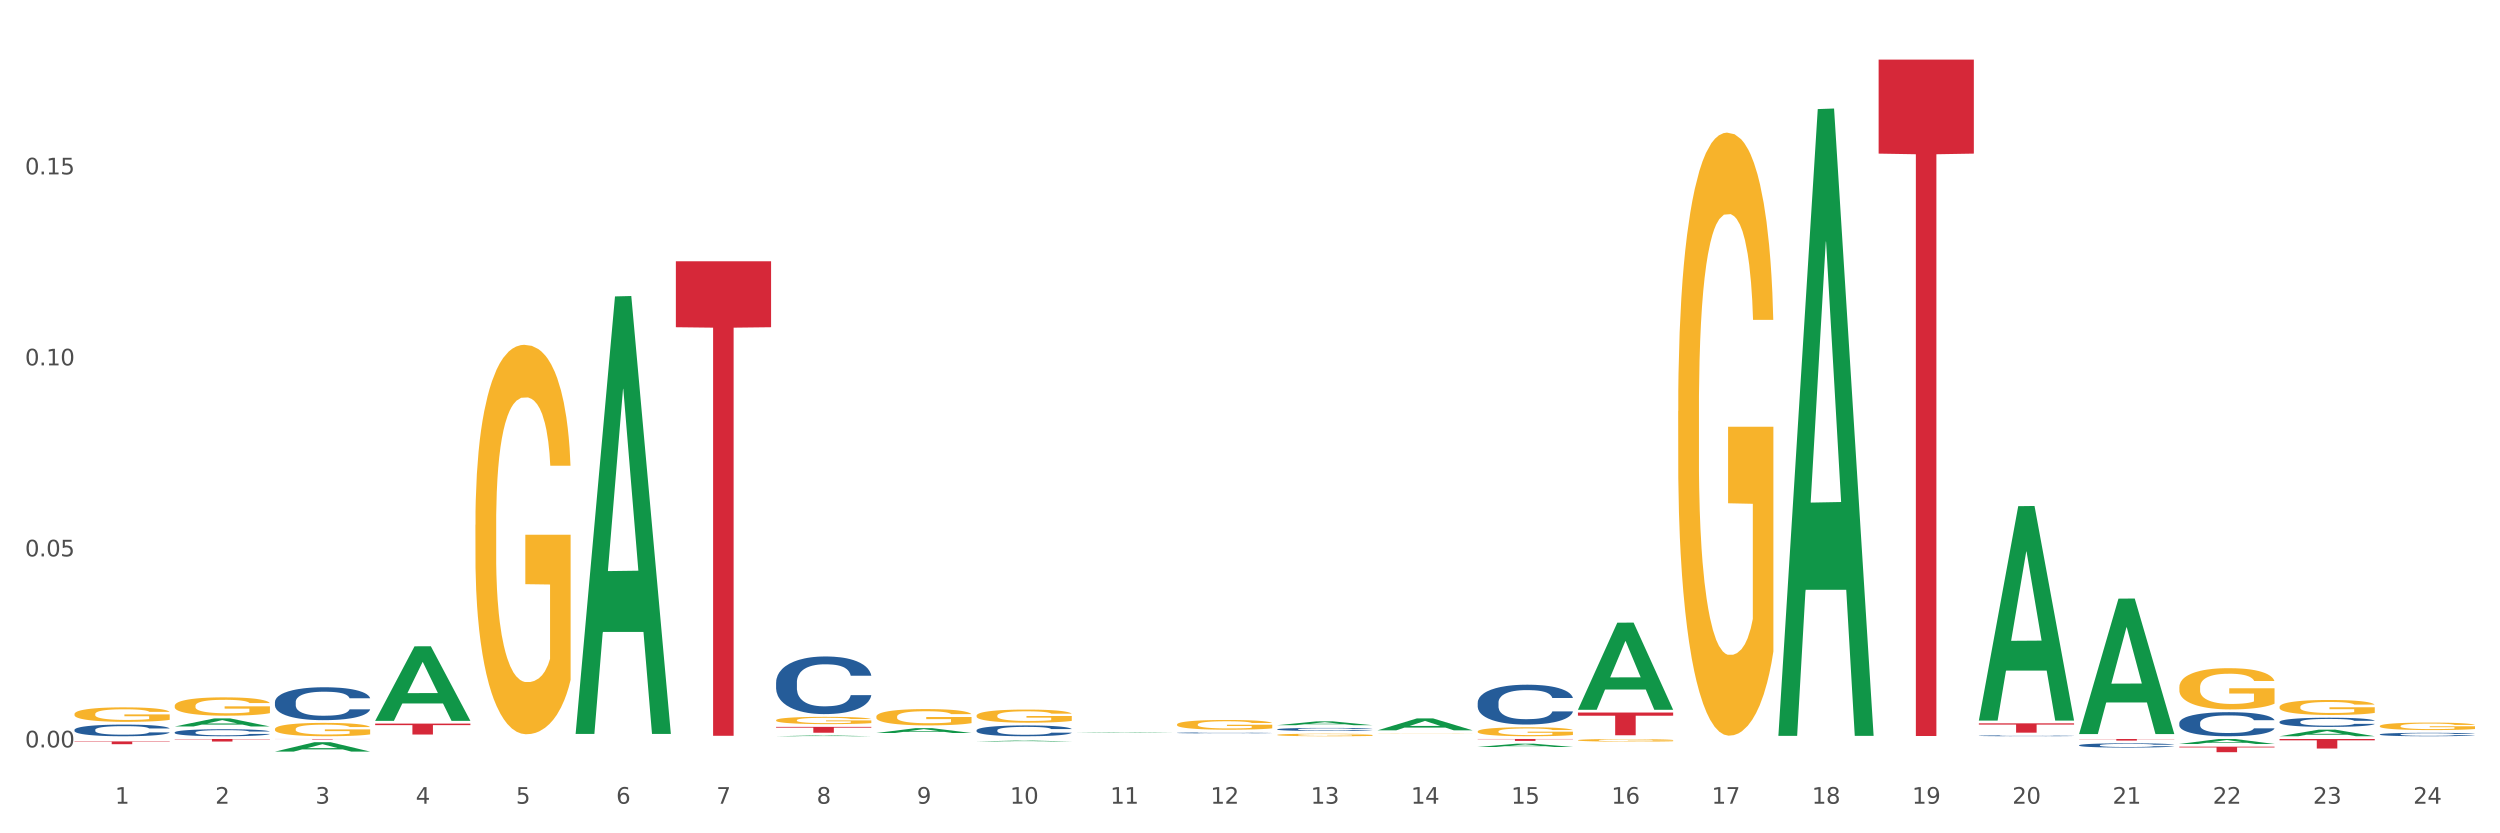 <?xml version="1.0" encoding="utf-8" standalone="no"?>
<!DOCTYPE svg PUBLIC "-//W3C//DTD SVG 1.1//EN"
  "http://www.w3.org/Graphics/SVG/1.1/DTD/svg11.dtd">
<svg xmlns:xlink="http://www.w3.org/1999/xlink" width="1080pt" height="360pt" viewBox="0 0 1080 360" xmlns="http://www.w3.org/2000/svg" version="1.1">
 <rect x="0" y="0" width="1080" height="360" fill="#333333" stroke="none"/>
 <defs>
  <style type="text/css">*{stroke-linejoin: round; stroke-linecap: butt}</style>
 </defs>
 <g id="figure_1">
  <g id="patch_1">
   <path d="M 0 360 
L 1080 360 
L 1080 0 
L 0 0 
z
" style="fill: #ffffff; stroke: #ffffff; stroke-linejoin: miter"/>
  </g>
  <g id="axes_1">
   <g id="matplotlib.axis_1">
    <g id="xtick_1">
     <g id="text_1">
      <!-- 1 -->
      <g style="fill: #4d4d4d" transform="translate(49.688 347.204) scale(0.096 -0.096)">
       <defs>
        <path id="DejaVuSans-31" d="M 794 531 
L 1825 531 
L 1825 4091 
L 703 3866 
L 703 4441 
L 1819 4666 
L 2450 4666 
L 2450 531 
L 3481 531 
L 3481 0 
L 794 0 
L 794 531 
z
" transform="scale(0.016)"/>
       </defs>
       <use xlink:href="#DejaVuSans-31"/>
      </g>
     </g>
    </g>
    <g id="xtick_2">
     <g id="text_2">
      <!-- 2 -->
      <g style="fill: #4d4d4d" transform="translate(92.988 347.204) scale(0.096 -0.096)">
       <defs>
        <path id="DejaVuSans-32" d="M 1228 531 
L 3431 531 
L 3431 0 
L 469 0 
L 469 531 
Q 828 903 1448 1529 
Q 2069 2156 2228 2338 
Q 2531 2678 2651 2914 
Q 2772 3150 2772 3378 
Q 2772 3750 2511 3984 
Q 2250 4219 1831 4219 
Q 1534 4219 1204 4116 
Q 875 4013 500 3803 
L 500 4441 
Q 881 4594 1212 4672 
Q 1544 4750 1819 4750 
Q 2544 4750 2975 4387 
Q 3406 4025 3406 3419 
Q 3406 3131 3298 2873 
Q 3191 2616 2906 2266 
Q 2828 2175 2409 1742 
Q 1991 1309 1228 531 
z
" transform="scale(0.016)"/>
       </defs>
       <use xlink:href="#DejaVuSans-32"/>
      </g>
     </g>
    </g>
    <g id="xtick_3">
     <g id="text_3">
      <!-- 3 -->
      <g style="fill: #4d4d4d" transform="translate(136.287 347.204) scale(0.096 -0.096)">
       <defs>
        <path id="DejaVuSans-33" d="M 2597 2516 
Q 3050 2419 3304 2112 
Q 3559 1806 3559 1356 
Q 3559 666 3084 287 
Q 2609 -91 1734 -91 
Q 1441 -91 1130 -33 
Q 819 25 488 141 
L 488 750 
Q 750 597 1062 519 
Q 1375 441 1716 441 
Q 2309 441 2620 675 
Q 2931 909 2931 1356 
Q 2931 1769 2642 2001 
Q 2353 2234 1838 2234 
L 1294 2234 
L 1294 2753 
L 1863 2753 
Q 2328 2753 2575 2939 
Q 2822 3125 2822 3475 
Q 2822 3834 2567 4026 
Q 2313 4219 1838 4219 
Q 1578 4219 1281 4162 
Q 984 4106 628 3988 
L 628 4550 
Q 988 4650 1302 4700 
Q 1616 4750 1894 4750 
Q 2613 4750 3031 4423 
Q 3450 4097 3450 3541 
Q 3450 3153 3228 2886 
Q 3006 2619 2597 2516 
z
" transform="scale(0.016)"/>
       </defs>
       <use xlink:href="#DejaVuSans-33"/>
      </g>
     </g>
    </g>
    <g id="xtick_4">
     <g id="text_4">
      <!-- 4 -->
      <g style="fill: #4d4d4d" transform="translate(179.587 347.204) scale(0.096 -0.096)">
       <defs>
        <path id="DejaVuSans-34" d="M 2419 4116 
L 825 1625 
L 2419 1625 
L 2419 4116 
z
M 2253 4666 
L 3047 4666 
L 3047 1625 
L 3713 1625 
L 3713 1100 
L 3047 1100 
L 3047 0 
L 2419 0 
L 2419 1100 
L 313 1100 
L 313 1709 
L 2253 4666 
z
" transform="scale(0.016)"/>
       </defs>
       <use xlink:href="#DejaVuSans-34"/>
      </g>
     </g>
    </g>
    <g id="xtick_5">
     <g id="text_5">
      <!-- 5 -->
      <g style="fill: #4d4d4d" transform="translate(222.887 347.204) scale(0.096 -0.096)">
       <defs>
        <path id="DejaVuSans-35" d="M 691 4666 
L 3169 4666 
L 3169 4134 
L 1269 4134 
L 1269 2991 
Q 1406 3038 1543 3061 
Q 1681 3084 1819 3084 
Q 2600 3084 3056 2656 
Q 3513 2228 3513 1497 
Q 3513 744 3044 326 
Q 2575 -91 1722 -91 
Q 1428 -91 1123 -41 
Q 819 9 494 109 
L 494 744 
Q 775 591 1075 516 
Q 1375 441 1709 441 
Q 2250 441 2565 725 
Q 2881 1009 2881 1497 
Q 2881 1984 2565 2268 
Q 2250 2553 1709 2553 
Q 1456 2553 1204 2497 
Q 953 2441 691 2322 
L 691 4666 
z
" transform="scale(0.016)"/>
       </defs>
       <use xlink:href="#DejaVuSans-35"/>
      </g>
     </g>
    </g>
    <g id="xtick_6">
     <g id="text_6">
      <!-- 6 -->
      <g style="fill: #4d4d4d" transform="translate(266.186 347.204) scale(0.096 -0.096)">
       <defs>
        <path id="DejaVuSans-36" d="M 2113 2584 
Q 1688 2584 1439 2293 
Q 1191 2003 1191 1497 
Q 1191 994 1439 701 
Q 1688 409 2113 409 
Q 2538 409 2786 701 
Q 3034 994 3034 1497 
Q 3034 2003 2786 2293 
Q 2538 2584 2113 2584 
z
M 3366 4563 
L 3366 3988 
Q 3128 4100 2886 4159 
Q 2644 4219 2406 4219 
Q 1781 4219 1451 3797 
Q 1122 3375 1075 2522 
Q 1259 2794 1537 2939 
Q 1816 3084 2150 3084 
Q 2853 3084 3261 2657 
Q 3669 2231 3669 1497 
Q 3669 778 3244 343 
Q 2819 -91 2113 -91 
Q 1303 -91 875 529 
Q 447 1150 447 2328 
Q 447 3434 972 4092 
Q 1497 4750 2381 4750 
Q 2619 4750 2861 4703 
Q 3103 4656 3366 4563 
z
" transform="scale(0.016)"/>
       </defs>
       <use xlink:href="#DejaVuSans-36"/>
      </g>
     </g>
    </g>
    <g id="xtick_7">
     <g id="text_7">
      <!-- 7 -->
      <g style="fill: #4d4d4d" transform="translate(309.486 347.204) scale(0.096 -0.096)">
       <defs>
        <path id="DejaVuSans-37" d="M 525 4666 
L 3525 4666 
L 3525 4397 
L 1831 0 
L 1172 0 
L 2766 4134 
L 525 4134 
L 525 4666 
z
" transform="scale(0.016)"/>
       </defs>
       <use xlink:href="#DejaVuSans-37"/>
      </g>
     </g>
    </g>
    <g id="xtick_8">
     <g id="text_8">
      <!-- 8 -->
      <g style="fill: #4d4d4d" transform="translate(352.785 347.204) scale(0.096 -0.096)">
       <defs>
        <path id="DejaVuSans-38" d="M 2034 2216 
Q 1584 2216 1326 1975 
Q 1069 1734 1069 1313 
Q 1069 891 1326 650 
Q 1584 409 2034 409 
Q 2484 409 2743 651 
Q 3003 894 3003 1313 
Q 3003 1734 2745 1975 
Q 2488 2216 2034 2216 
z
M 1403 2484 
Q 997 2584 770 2862 
Q 544 3141 544 3541 
Q 544 4100 942 4425 
Q 1341 4750 2034 4750 
Q 2731 4750 3128 4425 
Q 3525 4100 3525 3541 
Q 3525 3141 3298 2862 
Q 3072 2584 2669 2484 
Q 3125 2378 3379 2068 
Q 3634 1759 3634 1313 
Q 3634 634 3220 271 
Q 2806 -91 2034 -91 
Q 1263 -91 848 271 
Q 434 634 434 1313 
Q 434 1759 690 2068 
Q 947 2378 1403 2484 
z
M 1172 3481 
Q 1172 3119 1398 2916 
Q 1625 2713 2034 2713 
Q 2441 2713 2670 2916 
Q 2900 3119 2900 3481 
Q 2900 3844 2670 4047 
Q 2441 4250 2034 4250 
Q 1625 4250 1398 4047 
Q 1172 3844 1172 3481 
z
" transform="scale(0.016)"/>
       </defs>
       <use xlink:href="#DejaVuSans-38"/>
      </g>
     </g>
    </g>
    <g id="xtick_9">
     <g id="text_9">
      <!-- 9 -->
      <g style="fill: #4d4d4d" transform="translate(396.085 347.204) scale(0.096 -0.096)">
       <defs>
        <path id="DejaVuSans-39" d="M 703 97 
L 703 672 
Q 941 559 1184 500 
Q 1428 441 1663 441 
Q 2288 441 2617 861 
Q 2947 1281 2994 2138 
Q 2813 1869 2534 1725 
Q 2256 1581 1919 1581 
Q 1219 1581 811 2004 
Q 403 2428 403 3163 
Q 403 3881 828 4315 
Q 1253 4750 1959 4750 
Q 2769 4750 3195 4129 
Q 3622 3509 3622 2328 
Q 3622 1225 3098 567 
Q 2575 -91 1691 -91 
Q 1453 -91 1209 -44 
Q 966 3 703 97 
z
M 1959 2075 
Q 2384 2075 2632 2365 
Q 2881 2656 2881 3163 
Q 2881 3666 2632 3958 
Q 2384 4250 1959 4250 
Q 1534 4250 1286 3958 
Q 1038 3666 1038 3163 
Q 1038 2656 1286 2365 
Q 1534 2075 1959 2075 
z
" transform="scale(0.016)"/>
       </defs>
       <use xlink:href="#DejaVuSans-39"/>
      </g>
     </g>
    </g>
    <g id="xtick_10">
     <g id="text_10">
      <!-- 10 -->
      <g style="fill: #4d4d4d" transform="translate(436.331 347.204) scale(0.096 -0.096)">
       <defs>
        <path id="DejaVuSans-30" d="M 2034 4250 
Q 1547 4250 1301 3770 
Q 1056 3291 1056 2328 
Q 1056 1369 1301 889 
Q 1547 409 2034 409 
Q 2525 409 2770 889 
Q 3016 1369 3016 2328 
Q 3016 3291 2770 3770 
Q 2525 4250 2034 4250 
z
M 2034 4750 
Q 2819 4750 3233 4129 
Q 3647 3509 3647 2328 
Q 3647 1150 3233 529 
Q 2819 -91 2034 -91 
Q 1250 -91 836 529 
Q 422 1150 422 2328 
Q 422 3509 836 4129 
Q 1250 4750 2034 4750 
z
" transform="scale(0.016)"/>
       </defs>
       <use xlink:href="#DejaVuSans-31"/>
       <use xlink:href="#DejaVuSans-30" transform="translate(63.623 0)"/>
      </g>
     </g>
    </g>
    <g id="xtick_11">
     <g id="text_11">
      <!-- 11 -->
      <g style="fill: #4d4d4d" transform="translate(479.63 347.204) scale(0.096 -0.096)">
       <use xlink:href="#DejaVuSans-31"/>
       <use xlink:href="#DejaVuSans-31" transform="translate(63.623 0)"/>
      </g>
     </g>
    </g>
    <g id="xtick_12">
     <g id="text_12">
      <!-- 12 -->
      <g style="fill: #4d4d4d" transform="translate(522.93 347.204) scale(0.096 -0.096)">
       <use xlink:href="#DejaVuSans-31"/>
       <use xlink:href="#DejaVuSans-32" transform="translate(63.623 0)"/>
      </g>
     </g>
    </g>
    <g id="xtick_13">
     <g id="text_13">
      <!-- 13 -->
      <g style="fill: #4d4d4d" transform="translate(566.229 347.204) scale(0.096 -0.096)">
       <use xlink:href="#DejaVuSans-31"/>
       <use xlink:href="#DejaVuSans-33" transform="translate(63.623 0)"/>
      </g>
     </g>
    </g>
    <g id="xtick_14">
     <g id="text_14">
      <!-- 14 -->
      <g style="fill: #4d4d4d" transform="translate(609.529 347.204) scale(0.096 -0.096)">
       <use xlink:href="#DejaVuSans-31"/>
       <use xlink:href="#DejaVuSans-34" transform="translate(63.623 0)"/>
      </g>
     </g>
    </g>
    <g id="xtick_15">
     <g id="text_15">
      <!-- 15 -->
      <g style="fill: #4d4d4d" transform="translate(652.828 347.204) scale(0.096 -0.096)">
       <use xlink:href="#DejaVuSans-31"/>
       <use xlink:href="#DejaVuSans-35" transform="translate(63.623 0)"/>
      </g>
     </g>
    </g>
    <g id="xtick_16">
     <g id="text_16">
      <!-- 16 -->
      <g style="fill: #4d4d4d" transform="translate(696.128 347.204) scale(0.096 -0.096)">
       <use xlink:href="#DejaVuSans-31"/>
       <use xlink:href="#DejaVuSans-36" transform="translate(63.623 0)"/>
      </g>
     </g>
    </g>
    <g id="xtick_17">
     <g id="text_17">
      <!-- 17 -->
      <g style="fill: #4d4d4d" transform="translate(739.428 347.204) scale(0.096 -0.096)">
       <use xlink:href="#DejaVuSans-31"/>
       <use xlink:href="#DejaVuSans-37" transform="translate(63.623 0)"/>
      </g>
     </g>
    </g>
    <g id="xtick_18">
     <g id="text_18">
      <!-- 18 -->
      <g style="fill: #4d4d4d" transform="translate(782.727 347.204) scale(0.096 -0.096)">
       <use xlink:href="#DejaVuSans-31"/>
       <use xlink:href="#DejaVuSans-38" transform="translate(63.623 0)"/>
      </g>
     </g>
    </g>
    <g id="xtick_19">
     <g id="text_19">
      <!-- 19 -->
      <g style="fill: #4d4d4d" transform="translate(826.027 347.204) scale(0.096 -0.096)">
       <use xlink:href="#DejaVuSans-31"/>
       <use xlink:href="#DejaVuSans-39" transform="translate(63.623 0)"/>
      </g>
     </g>
    </g>
    <g id="xtick_20">
     <g id="text_20">
      <!-- 20 -->
      <g style="fill: #4d4d4d" transform="translate(869.326 347.204) scale(0.096 -0.096)">
       <use xlink:href="#DejaVuSans-32"/>
       <use xlink:href="#DejaVuSans-30" transform="translate(63.623 0)"/>
      </g>
     </g>
    </g>
    <g id="xtick_21">
     <g id="text_21">
      <!-- 21 -->
      <g style="fill: #4d4d4d" transform="translate(912.626 347.204) scale(0.096 -0.096)">
       <use xlink:href="#DejaVuSans-32"/>
       <use xlink:href="#DejaVuSans-31" transform="translate(63.623 0)"/>
      </g>
     </g>
    </g>
    <g id="xtick_22">
     <g id="text_22">
      <!-- 22 -->
      <g style="fill: #4d4d4d" transform="translate(955.926 347.204) scale(0.096 -0.096)">
       <use xlink:href="#DejaVuSans-32"/>
       <use xlink:href="#DejaVuSans-32" transform="translate(63.623 0)"/>
      </g>
     </g>
    </g>
    <g id="xtick_23">
     <g id="text_23">
      <!-- 23 -->
      <g style="fill: #4d4d4d" transform="translate(999.225 347.204) scale(0.096 -0.096)">
       <use xlink:href="#DejaVuSans-32"/>
       <use xlink:href="#DejaVuSans-33" transform="translate(63.623 0)"/>
      </g>
     </g>
    </g>
    <g id="xtick_24">
     <g id="text_24">
      <!-- 24 -->
      <g style="fill: #4d4d4d" transform="translate(1042.525 347.204) scale(0.096 -0.096)">
       <use xlink:href="#DejaVuSans-32"/>
       <use xlink:href="#DejaVuSans-34" transform="translate(63.623 0)"/>
      </g>
     </g>
    </g>
    <g id="xtick_25"/>
    <g id="xtick_26"/>
    <g id="xtick_27"/>
    <g id="xtick_28"/>
    <g id="xtick_29"/>
    <g id="xtick_30"/>
    <g id="xtick_31"/>
    <g id="xtick_32"/>
    <g id="xtick_33"/>
    <g id="xtick_34"/>
    <g id="xtick_35"/>
    <g id="xtick_36"/>
    <g id="xtick_37"/>
    <g id="xtick_38"/>
    <g id="xtick_39"/>
    <g id="xtick_40"/>
    <g id="xtick_41"/>
    <g id="xtick_42"/>
    <g id="xtick_43"/>
    <g id="xtick_44"/>
    <g id="xtick_45"/>
    <g id="xtick_46"/>
    <g id="xtick_47"/>
   </g>
   <g id="matplotlib.axis_2">
    <g id="ytick_1">
     <g id="text_25">
      <!-- 0.00 -->
      <g style="fill: #4d4d4d" transform="translate(10.8 322.884) scale(0.096 -0.096)">
       <defs>
        <path id="DejaVuSans-2e" d="M 684 794 
L 1344 794 
L 1344 0 
L 684 0 
L 684 794 
z
" transform="scale(0.016)"/>
       </defs>
       <use xlink:href="#DejaVuSans-30"/>
       <use xlink:href="#DejaVuSans-2e" transform="translate(63.623 0)"/>
       <use xlink:href="#DejaVuSans-30" transform="translate(95.41 0)"/>
       <use xlink:href="#DejaVuSans-30" transform="translate(159.033 0)"/>
      </g>
     </g>
    </g>
    <g id="ytick_2">
     <g id="text_26">
      <!-- 0.05 -->
      <g style="fill: #4d4d4d" transform="translate(10.8 240.368) scale(0.096 -0.096)">
       <use xlink:href="#DejaVuSans-30"/>
       <use xlink:href="#DejaVuSans-2e" transform="translate(63.623 0)"/>
       <use xlink:href="#DejaVuSans-30" transform="translate(95.41 0)"/>
       <use xlink:href="#DejaVuSans-35" transform="translate(159.033 0)"/>
      </g>
     </g>
    </g>
    <g id="ytick_3">
     <g id="text_27">
      <!-- 0.10 -->
      <g style="fill: #4d4d4d" transform="translate(10.8 157.852) scale(0.096 -0.096)">
       <use xlink:href="#DejaVuSans-30"/>
       <use xlink:href="#DejaVuSans-2e" transform="translate(63.623 0)"/>
       <use xlink:href="#DejaVuSans-31" transform="translate(95.41 0)"/>
       <use xlink:href="#DejaVuSans-30" transform="translate(159.033 0)"/>
      </g>
     </g>
    </g>
    <g id="ytick_4">
     <g id="text_28">
      <!-- 0.15 -->
      <g style="fill: #4d4d4d" transform="translate(10.8 75.336) scale(0.096 -0.096)">
       <use xlink:href="#DejaVuSans-30"/>
       <use xlink:href="#DejaVuSans-2e" transform="translate(63.623 0)"/>
       <use xlink:href="#DejaVuSans-31" transform="translate(95.41 0)"/>
       <use xlink:href="#DejaVuSans-35" transform="translate(159.033 0)"/>
      </g>
     </g>
    </g>
    <g id="ytick_5"/>
    <g id="ytick_6"/>
    <g id="ytick_7"/>
    <g id="ytick_8"/>
   </g>
   <g id="PolyCollection_1">
    <path d="M 118.774 319.237 
L 159.909 319.237 
L 159.909 319.268 
L 143.728 319.268 
L 143.728 319.459 
L 134.858 319.459 
L 134.858 319.268 
L 118.774 319.268 
L 118.774 319.237 
L 118.774 319.237 
z
" clip-path="url(#pc6242ddea3)" style="fill: #d62839"/>
    <path d="M 162.074 312.593 
L 203.208 312.593 
L 203.208 313.251 
L 187.027 313.256 
L 187.027 317.327 
L 178.157 317.327 
L 178.157 313.256 
L 162.074 313.251 
L 162.074 312.598 
L 162.074 312.593 
z
" clip-path="url(#pc6242ddea3)" style="fill: #d62839"/>
    <path d="M 508.47 312.974 
L 508.519 312.971 
L 508.519 312.832 
L 508.616 312.713 
L 509.102 312.424 
L 509.83 312.185 
L 510.364 312.058 
L 510.899 311.954 
L 511.53 311.85 
L 512.307 311.742 
L 513.715 311.584 
L 514.59 311.503 
L 515.658 311.418 
L 517.601 311.295 
L 519.009 311.226 
L 520.466 311.168 
L 522.846 311.099 
L 524.4 311.068 
L 526.051 311.045 
L 528.042 311.029 
L 529.548 311.026 
L 532.85 311.037 
L 535.667 311.072 
L 537.027 311.099 
L 538.775 311.145 
L 539.698 311.176 
L 541.203 311.237 
L 542.757 311.318 
L 543.826 311.388 
L 545.428 311.519 
L 546.643 311.65 
L 547.76 311.811 
L 548.342 311.923 
L 548.779 312.027 
L 549.168 312.146 
L 549.556 312.335 
L 540.815 312.335 
L 540.475 312.2 
L 539.941 312.073 
L 539.164 311.95 
L 538.484 311.873 
L 537.318 311.777 
L 536.25 311.715 
L 535.133 311.669 
L 533.773 311.63 
L 532.704 311.611 
L 531.199 311.596 
L 528.236 311.599 
L 526.245 311.63 
L 524.885 311.669 
L 524.011 311.703 
L 523.234 311.742 
L 522.36 311.796 
L 521.34 311.877 
L 520.612 311.95 
L 519.883 312.042 
L 519.3 312.135 
L 518.766 312.243 
L 518.329 312.358 
L 517.989 312.478 
L 517.698 312.624 
L 517.455 312.867 
L 517.455 313.394 
L 517.552 313.514 
L 517.795 313.672 
L 518.086 313.791 
L 518.572 313.934 
L 519.009 314.03 
L 519.835 314.168 
L 520.757 314.284 
L 521.486 314.357 
L 522.214 314.419 
L 523.477 314.504 
L 524.885 314.573 
L 526.1 314.615 
L 527.751 314.654 
L 528.868 314.669 
L 529.839 314.677 
L 532.219 314.677 
L 533.918 314.665 
L 535.813 314.638 
L 537.269 314.604 
L 538.484 314.561 
L 539.843 314.492 
L 540.718 314.427 
L 540.718 313.622 
L 530.033 313.618 
L 530.033 313.082 
L 549.605 313.082 
L 549.605 314.654 
L 548.779 314.735 
L 547.857 314.808 
L 546.885 314.873 
L 545.428 314.954 
L 543.68 315.031 
L 542.126 315.085 
L 540.475 315.131 
L 538.532 315.174 
L 536.007 315.212 
L 534.453 315.228 
L 532.51 315.239 
L 530.228 315.243 
L 528.236 315.235 
L 526.294 315.216 
L 524.254 315.181 
L 522.263 315.131 
L 520.757 315.081 
L 519.252 315.02 
L 517.649 314.939 
L 516.387 314.862 
L 515.415 314.792 
L 514.347 314.704 
L 513.181 314.588 
L 512.307 314.484 
L 511.53 314.376 
L 510.704 314.238 
L 510.122 314.118 
L 509.539 313.968 
L 509.199 313.857 
L 508.81 313.683 
L 508.519 313.441 
L 508.47 312.974 
z
" clip-path="url(#pc6242ddea3)" style="fill: #f7b32b"/>
    <path d="M 118.774 314.956 
L 118.823 314.951 
L 118.823 314.761 
L 118.92 314.597 
L 119.406 314.202 
L 120.134 313.875 
L 120.668 313.701 
L 121.202 313.558 
L 121.834 313.416 
L 122.611 313.268 
L 124.019 313.052 
L 124.893 312.941 
L 125.962 312.825 
L 127.904 312.656 
L 129.313 312.561 
L 130.77 312.482 
L 133.149 312.387 
L 134.704 312.345 
L 136.355 312.313 
L 138.346 312.292 
L 139.851 312.287 
L 143.154 312.303 
L 145.971 312.35 
L 147.33 312.387 
L 149.079 312.451 
L 150.001 312.493 
L 151.507 312.577 
L 153.061 312.688 
L 154.13 312.783 
L 155.732 312.962 
L 156.946 313.142 
L 158.063 313.363 
L 158.646 313.516 
L 159.083 313.658 
L 159.472 313.822 
L 159.86 314.08 
L 151.118 314.08 
L 150.779 313.896 
L 150.244 313.722 
L 149.467 313.553 
L 148.787 313.447 
L 147.622 313.316 
L 146.553 313.231 
L 145.436 313.168 
L 144.077 313.115 
L 143.008 313.089 
L 141.503 313.068 
L 138.54 313.073 
L 136.549 313.115 
L 135.189 313.168 
L 134.315 313.215 
L 133.538 313.268 
L 132.664 313.342 
L 131.644 313.453 
L 130.915 313.553 
L 130.187 313.68 
L 129.604 313.806 
L 129.07 313.954 
L 128.633 314.112 
L 128.293 314.276 
L 128.002 314.476 
L 127.759 314.808 
L 127.759 315.531 
L 127.856 315.694 
L 128.099 315.911 
L 128.39 316.074 
L 128.876 316.269 
L 129.313 316.401 
L 130.138 316.591 
L 131.061 316.749 
L 131.79 316.85 
L 132.518 316.934 
L 133.781 317.05 
L 135.189 317.145 
L 136.403 317.203 
L 138.054 317.256 
L 139.171 317.277 
L 140.143 317.287 
L 142.522 317.287 
L 144.222 317.272 
L 146.116 317.235 
L 147.573 317.187 
L 148.787 317.129 
L 150.147 317.034 
L 151.021 316.945 
L 151.021 315.842 
L 140.337 315.837 
L 140.337 315.104 
L 159.909 315.104 
L 159.909 317.256 
L 159.083 317.366 
L 158.16 317.467 
L 157.189 317.556 
L 155.732 317.667 
L 153.984 317.773 
L 152.43 317.846 
L 150.779 317.91 
L 148.836 317.968 
L 146.311 318.021 
L 144.756 318.042 
L 142.814 318.057 
L 140.531 318.063 
L 138.54 318.052 
L 136.598 318.026 
L 134.558 317.978 
L 132.567 317.91 
L 131.061 317.841 
L 129.556 317.757 
L 127.953 317.646 
L 126.69 317.541 
L 125.719 317.446 
L 124.651 317.324 
L 123.485 317.166 
L 122.611 317.024 
L 121.834 316.876 
L 121.008 316.686 
L 120.425 316.523 
L 119.843 316.317 
L 119.503 316.164 
L 119.114 315.927 
L 118.823 315.594 
L 118.774 314.956 
z
" clip-path="url(#pc6242ddea3)" style="fill: #f7b32b"/>
    <path d="M 551.77 317.467 
L 551.819 317.466 
L 551.819 317.43 
L 551.916 317.399 
L 552.401 317.323 
L 553.13 317.26 
L 553.664 317.227 
L 554.198 317.2 
L 554.83 317.172 
L 555.607 317.144 
L 557.015 317.103 
L 557.889 317.081 
L 558.958 317.059 
L 560.9 317.027 
L 562.309 317.009 
L 563.766 316.994 
L 566.145 316.975 
L 567.699 316.967 
L 569.351 316.961 
L 571.342 316.957 
L 572.847 316.956 
L 576.15 316.959 
L 578.966 316.968 
L 580.326 316.975 
L 582.075 316.987 
L 582.997 316.996 
L 584.503 317.012 
L 586.057 317.033 
L 587.125 317.051 
L 588.728 317.085 
L 589.942 317.12 
L 591.059 317.162 
L 591.642 317.192 
L 592.079 317.219 
L 592.468 317.25 
L 592.856 317.3 
L 584.114 317.3 
L 583.774 317.264 
L 583.24 317.231 
L 582.463 317.199 
L 581.783 317.178 
L 580.618 317.153 
L 579.549 317.137 
L 578.432 317.125 
L 577.072 317.115 
L 576.004 317.11 
L 574.498 317.106 
L 571.536 317.107 
L 569.545 317.115 
L 568.185 317.125 
L 567.311 317.134 
L 566.534 317.144 
L 565.66 317.158 
L 564.64 317.179 
L 563.911 317.199 
L 563.183 317.223 
L 562.6 317.247 
L 562.066 317.275 
L 561.629 317.306 
L 561.289 317.337 
L 560.997 317.376 
L 560.755 317.439 
L 560.755 317.578 
L 560.852 317.609 
L 561.094 317.65 
L 561.386 317.682 
L 561.872 317.719 
L 562.309 317.744 
L 563.134 317.781 
L 564.057 317.811 
L 564.785 317.83 
L 565.514 317.846 
L 566.777 317.869 
L 568.185 317.887 
L 569.399 317.898 
L 571.05 317.908 
L 572.167 317.912 
L 573.139 317.914 
L 575.518 317.914 
L 577.218 317.911 
L 579.112 317.904 
L 580.569 317.895 
L 581.783 317.884 
L 583.143 317.866 
L 584.017 317.848 
L 584.017 317.637 
L 573.333 317.636 
L 573.333 317.496 
L 592.905 317.496 
L 592.905 317.908 
L 592.079 317.929 
L 591.156 317.949 
L 590.185 317.966 
L 588.728 317.987 
L 586.98 318.007 
L 585.426 318.021 
L 583.774 318.033 
L 581.832 318.045 
L 579.306 318.055 
L 577.752 318.059 
L 575.81 318.062 
L 573.527 318.063 
L 571.536 318.061 
L 569.593 318.056 
L 567.554 318.047 
L 565.562 318.033 
L 564.057 318.02 
L 562.551 318.004 
L 560.949 317.983 
L 559.686 317.963 
L 558.715 317.944 
L 557.646 317.921 
L 556.481 317.891 
L 555.607 317.864 
L 554.83 317.835 
L 554.004 317.799 
L 553.421 317.768 
L 552.838 317.728 
L 552.498 317.699 
L 552.11 317.653 
L 551.819 317.59 
L 551.77 317.467 
z
" clip-path="url(#pc6242ddea3)" style="fill: #f7b32b"/>
    <path d="M 205.373 226.699 
L 205.422 226.545 
L 205.422 221.014 
L 205.519 216.251 
L 206.005 204.726 
L 206.733 195.2 
L 207.267 190.129 
L 207.802 185.98 
L 208.433 181.832 
L 209.21 177.529 
L 210.618 171.23 
L 211.493 168.003 
L 212.561 164.622 
L 214.504 159.705 
L 215.912 156.94 
L 217.369 154.635 
L 219.749 151.869 
L 221.303 150.64 
L 222.954 149.718 
L 224.945 149.103 
L 226.451 148.95 
L 229.753 149.411 
L 232.57 150.793 
L 233.93 151.869 
L 235.678 153.713 
L 236.601 154.942 
L 238.106 157.401 
L 239.66 160.627 
L 240.729 163.393 
L 242.331 168.617 
L 243.545 173.842 
L 244.662 180.295 
L 245.245 184.751 
L 245.682 188.9 
L 246.071 193.663 
L 246.459 201.192 
L 237.718 201.192 
L 237.378 195.814 
L 236.843 190.744 
L 236.066 185.827 
L 235.387 182.754 
L 234.221 178.912 
L 233.153 176.454 
L 232.036 174.61 
L 230.676 173.073 
L 229.607 172.305 
L 228.102 171.691 
L 225.139 171.844 
L 223.148 173.073 
L 221.788 174.61 
L 220.914 175.993 
L 220.137 177.529 
L 219.263 179.681 
L 218.243 182.907 
L 217.515 185.827 
L 216.786 189.515 
L 216.203 193.202 
L 215.669 197.505 
L 215.232 202.114 
L 214.892 206.878 
L 214.601 212.716 
L 214.358 222.397 
L 214.358 243.447 
L 214.455 248.211 
L 214.698 254.511 
L 214.989 259.274 
L 215.475 264.959 
L 215.912 268.801 
L 216.738 274.332 
L 217.66 278.942 
L 218.389 281.861 
L 219.117 284.32 
L 220.38 287.7 
L 221.788 290.466 
L 223.002 292.156 
L 224.654 293.693 
L 225.771 294.307 
L 226.742 294.615 
L 229.122 294.615 
L 230.821 294.154 
L 232.715 293.078 
L 234.172 291.695 
L 235.387 290.005 
L 236.746 287.239 
L 237.621 284.627 
L 237.621 252.513 
L 226.936 252.359 
L 226.936 231.001 
L 246.508 231.001 
L 246.508 293.693 
L 245.682 296.919 
L 244.76 299.839 
L 243.788 302.451 
L 242.331 305.678 
L 240.583 308.751 
L 239.029 310.902 
L 237.378 312.746 
L 235.435 314.436 
L 232.91 315.973 
L 231.356 316.587 
L 229.413 317.048 
L 227.13 317.202 
L 225.139 316.895 
L 223.197 316.126 
L 221.157 314.743 
L 219.166 312.746 
L 217.66 310.748 
L 216.155 308.29 
L 214.552 305.063 
L 213.289 301.99 
L 212.318 299.224 
L 211.25 295.69 
L 210.084 291.081 
L 209.21 286.932 
L 208.433 282.63 
L 207.607 277.098 
L 207.025 272.335 
L 206.442 266.342 
L 206.102 261.886 
L 205.713 254.972 
L 205.422 245.291 
L 205.373 226.699 
z
" clip-path="url(#pc6242ddea3)" style="fill: #f7b32b"/>
    <path d="M 421.871 309.155 
L 421.92 309.15 
L 421.92 308.963 
L 422.017 308.803 
L 422.503 308.414 
L 423.231 308.092 
L 423.765 307.921 
L 424.299 307.781 
L 424.931 307.641 
L 425.708 307.496 
L 427.116 307.283 
L 427.99 307.174 
L 429.059 307.06 
L 431.001 306.894 
L 432.41 306.801 
L 433.867 306.723 
L 436.246 306.63 
L 437.801 306.589 
L 439.452 306.557 
L 441.443 306.537 
L 442.948 306.532 
L 446.251 306.547 
L 449.068 306.594 
L 450.427 306.63 
L 452.176 306.692 
L 453.099 306.734 
L 454.604 306.817 
L 456.158 306.926 
L 457.227 307.019 
L 458.829 307.195 
L 460.043 307.372 
L 461.16 307.589 
L 461.743 307.74 
L 462.18 307.88 
L 462.569 308.04 
L 462.957 308.294 
L 454.216 308.294 
L 453.876 308.113 
L 453.341 307.942 
L 452.564 307.776 
L 451.884 307.672 
L 450.719 307.543 
L 449.65 307.46 
L 448.533 307.397 
L 447.174 307.346 
L 446.105 307.32 
L 444.6 307.299 
L 441.637 307.304 
L 439.646 307.346 
L 438.286 307.397 
L 437.412 307.444 
L 436.635 307.496 
L 435.761 307.569 
L 434.741 307.677 
L 434.013 307.776 
L 433.284 307.9 
L 432.701 308.025 
L 432.167 308.17 
L 431.73 308.326 
L 431.39 308.486 
L 431.099 308.683 
L 430.856 309.01 
L 430.856 309.72 
L 430.953 309.881 
L 431.196 310.094 
L 431.487 310.254 
L 431.973 310.446 
L 432.41 310.576 
L 433.235 310.762 
L 434.158 310.918 
L 434.887 311.017 
L 435.615 311.099 
L 436.878 311.214 
L 438.286 311.307 
L 439.5 311.364 
L 441.152 311.416 
L 442.269 311.437 
L 443.24 311.447 
L 445.62 311.447 
L 447.319 311.431 
L 449.213 311.395 
L 450.67 311.348 
L 451.884 311.291 
L 453.244 311.198 
L 454.118 311.11 
L 454.118 310.026 
L 443.434 310.021 
L 443.434 309.3 
L 463.006 309.3 
L 463.006 311.416 
L 462.18 311.525 
L 461.258 311.623 
L 460.286 311.711 
L 458.829 311.82 
L 457.081 311.924 
L 455.527 311.996 
L 453.876 312.059 
L 451.933 312.116 
L 449.408 312.168 
L 447.854 312.188 
L 445.911 312.204 
L 443.628 312.209 
L 441.637 312.199 
L 439.695 312.173 
L 437.655 312.126 
L 435.664 312.059 
L 434.158 311.991 
L 432.653 311.908 
L 431.05 311.799 
L 429.787 311.696 
L 428.816 311.602 
L 427.748 311.483 
L 426.582 311.328 
L 425.708 311.188 
L 424.931 311.042 
L 424.105 310.856 
L 423.522 310.695 
L 422.94 310.493 
L 422.6 310.342 
L 422.211 310.109 
L 421.92 309.783 
L 421.871 309.155 
z
" clip-path="url(#pc6242ddea3)" style="fill: #f7b32b"/>
    <path d="M 595.07 316.735 
L 595.118 316.735 
L 595.118 316.731 
L 595.215 316.728 
L 595.701 316.721 
L 596.429 316.715 
L 596.964 316.712 
L 597.498 316.709 
L 598.129 316.707 
L 598.906 316.704 
L 600.315 316.7 
L 601.189 316.698 
L 602.257 316.696 
L 604.2 316.693 
L 605.608 316.691 
L 607.065 316.69 
L 609.445 316.688 
L 610.999 316.687 
L 612.65 316.687 
L 614.641 316.686 
L 616.147 316.686 
L 619.449 316.686 
L 622.266 316.687 
L 623.626 316.688 
L 625.374 316.689 
L 626.297 316.69 
L 627.802 316.691 
L 629.357 316.693 
L 630.425 316.695 
L 632.028 316.698 
L 633.242 316.702 
L 634.359 316.706 
L 634.941 316.709 
L 635.379 316.711 
L 635.767 316.714 
L 636.156 316.719 
L 627.414 316.719 
L 627.074 316.715 
L 626.54 316.712 
L 625.763 316.709 
L 625.083 316.707 
L 623.917 316.705 
L 622.849 316.703 
L 621.732 316.702 
L 620.372 316.701 
L 619.304 316.701 
L 617.798 316.7 
L 614.836 316.7 
L 612.844 316.701 
L 611.485 316.702 
L 610.61 316.703 
L 609.833 316.704 
L 608.959 316.705 
L 607.939 316.707 
L 607.211 316.709 
L 606.482 316.711 
L 605.9 316.714 
L 605.365 316.716 
L 604.928 316.719 
L 604.588 316.722 
L 604.297 316.726 
L 604.054 316.732 
L 604.054 316.745 
L 604.151 316.748 
L 604.394 316.752 
L 604.685 316.755 
L 605.171 316.759 
L 605.608 316.761 
L 606.434 316.765 
L 607.357 316.767 
L 608.085 316.769 
L 608.813 316.771 
L 610.076 316.773 
L 611.485 316.775 
L 612.699 316.776 
L 614.35 316.777 
L 615.467 316.777 
L 616.438 316.777 
L 618.818 316.777 
L 620.518 316.777 
L 622.412 316.776 
L 623.869 316.775 
L 625.083 316.774 
L 626.443 316.773 
L 627.317 316.771 
L 627.317 316.751 
L 616.632 316.751 
L 616.632 316.737 
L 636.204 316.737 
L 636.204 316.777 
L 635.379 316.779 
L 634.456 316.78 
L 633.485 316.782 
L 632.028 316.784 
L 630.279 316.786 
L 628.725 316.787 
L 627.074 316.789 
L 625.131 316.79 
L 622.606 316.791 
L 621.052 316.791 
L 619.109 316.791 
L 616.827 316.791 
L 614.836 316.791 
L 612.893 316.791 
L 610.853 316.79 
L 608.862 316.789 
L 607.357 316.787 
L 605.851 316.786 
L 604.248 316.784 
L 602.986 316.782 
L 602.014 316.78 
L 600.946 316.778 
L 599.78 316.775 
L 598.906 316.772 
L 598.129 316.77 
L 597.304 316.766 
L 596.721 316.763 
L 596.138 316.76 
L 595.798 316.757 
L 595.41 316.752 
L 595.118 316.746 
L 595.07 316.735 
z
" clip-path="url(#pc6242ddea3)" style="fill: #f7b32b"/>
    <path d="M 118.774 324.684 
L 118.817 324.68 
L 135.779 320.637 
L 142.819 320.633 
L 159.909 324.691 
L 151.767 324.691 
L 148.077 323.746 
L 130.563 323.746 
L 130.436 323.762 
L 126.874 324.691 
L 118.774 324.691 
L 118.774 324.684 
L 132.768 323.183 
L 145.872 323.179 
L 139.384 321.498 
L 139.299 321.491 
L 139.214 321.502 
L 132.726 323.179 
L 132.768 323.183 
L 118.774 324.684 
z
" clip-path="url(#pc6242ddea3)" style="fill: #109648"/>
    <path d="M 75.475 313.838 
L 75.517 313.835 
L 92.48 310.363 
L 99.519 310.36 
L 116.609 313.845 
L 108.467 313.845 
L 104.778 313.033 
L 87.264 313.033 
L 87.136 313.046 
L 83.574 313.845 
L 75.475 313.845 
L 75.475 313.838 
L 89.469 312.549 
L 102.573 312.546 
L 96.084 311.103 
L 95.999 311.096 
L 95.915 311.106 
L 89.426 312.546 
L 89.469 312.549 
L 75.475 313.838 
z
" clip-path="url(#pc6242ddea3)" style="fill: #109648"/>
    <path d="M 638.369 315.976 
L 638.418 315.972 
L 638.418 315.844 
L 638.515 315.735 
L 639 315.469 
L 639.729 315.249 
L 640.263 315.132 
L 640.797 315.036 
L 641.429 314.941 
L 642.206 314.842 
L 643.614 314.696 
L 644.488 314.622 
L 645.557 314.544 
L 647.499 314.431 
L 648.908 314.367 
L 650.365 314.314 
L 652.744 314.25 
L 654.298 314.221 
L 655.95 314.2 
L 657.941 314.186 
L 659.446 314.182 
L 662.749 314.193 
L 665.566 314.225 
L 666.925 314.25 
L 668.674 314.292 
L 669.596 314.321 
L 671.102 314.377 
L 672.656 314.452 
L 673.725 314.516 
L 675.327 314.636 
L 676.541 314.757 
L 677.658 314.905 
L 678.241 315.008 
L 678.678 315.104 
L 679.067 315.214 
L 679.455 315.387 
L 670.713 315.387 
L 670.374 315.263 
L 669.839 315.146 
L 669.062 315.033 
L 668.382 314.962 
L 667.217 314.873 
L 666.148 314.817 
L 665.031 314.774 
L 663.672 314.739 
L 662.603 314.721 
L 661.098 314.707 
L 658.135 314.71 
L 656.144 314.739 
L 654.784 314.774 
L 653.91 314.806 
L 653.133 314.842 
L 652.259 314.891 
L 651.239 314.966 
L 650.51 315.033 
L 649.782 315.118 
L 649.199 315.203 
L 648.665 315.302 
L 648.228 315.409 
L 647.888 315.518 
L 647.597 315.653 
L 647.354 315.876 
L 647.354 316.362 
L 647.451 316.472 
L 647.694 316.617 
L 647.985 316.727 
L 648.471 316.858 
L 648.908 316.946 
L 649.733 317.074 
L 650.656 317.18 
L 651.385 317.248 
L 652.113 317.304 
L 653.376 317.382 
L 654.784 317.446 
L 655.998 317.485 
L 657.649 317.521 
L 658.766 317.535 
L 659.738 317.542 
L 662.117 317.542 
L 663.817 317.531 
L 665.711 317.506 
L 667.168 317.474 
L 668.382 317.436 
L 669.742 317.372 
L 670.616 317.311 
L 670.616 316.571 
L 659.932 316.567 
L 659.932 316.075 
L 679.504 316.075 
L 679.504 317.521 
L 678.678 317.595 
L 677.755 317.662 
L 676.784 317.723 
L 675.327 317.797 
L 673.579 317.868 
L 672.025 317.917 
L 670.374 317.96 
L 668.431 317.999 
L 665.906 318.034 
L 664.351 318.049 
L 662.409 318.059 
L 660.126 318.063 
L 658.135 318.056 
L 656.193 318.038 
L 654.153 318.006 
L 652.162 317.96 
L 650.656 317.914 
L 649.151 317.857 
L 647.548 317.783 
L 646.285 317.712 
L 645.314 317.648 
L 644.246 317.567 
L 643.08 317.46 
L 642.206 317.365 
L 641.429 317.265 
L 640.603 317.138 
L 640.02 317.028 
L 639.438 316.89 
L 639.098 316.787 
L 638.709 316.628 
L 638.418 316.404 
L 638.369 315.976 
z
" clip-path="url(#pc6242ddea3)" style="fill: #f7b32b"/>
    <path d="M 378.572 309.577 
L 378.62 309.571 
L 378.62 309.339 
L 378.717 309.139 
L 379.203 308.656 
L 379.931 308.257 
L 380.466 308.044 
L 381 307.87 
L 381.631 307.697 
L 382.408 307.516 
L 383.817 307.252 
L 384.691 307.117 
L 385.759 306.975 
L 387.702 306.769 
L 389.11 306.653 
L 390.567 306.556 
L 392.947 306.44 
L 394.501 306.389 
L 396.152 306.35 
L 398.143 306.325 
L 399.649 306.318 
L 402.951 306.337 
L 405.768 306.395 
L 407.128 306.44 
L 408.876 306.518 
L 409.799 306.569 
L 411.305 306.672 
L 412.859 306.808 
L 413.927 306.924 
L 415.53 307.143 
L 416.744 307.362 
L 417.861 307.632 
L 418.444 307.819 
L 418.881 307.993 
L 419.269 308.193 
L 419.658 308.508 
L 410.916 308.508 
L 410.576 308.283 
L 410.042 308.07 
L 409.265 307.864 
L 408.585 307.735 
L 407.419 307.574 
L 406.351 307.471 
L 405.234 307.394 
L 403.874 307.329 
L 402.806 307.297 
L 401.3 307.271 
L 398.338 307.278 
L 396.346 307.329 
L 394.987 307.394 
L 394.112 307.452 
L 393.335 307.516 
L 392.461 307.606 
L 391.441 307.742 
L 390.713 307.864 
L 389.984 308.019 
L 389.402 308.173 
L 388.867 308.354 
L 388.43 308.547 
L 388.09 308.747 
L 387.799 308.991 
L 387.556 309.397 
L 387.556 310.28 
L 387.653 310.479 
L 387.896 310.743 
L 388.188 310.943 
L 388.673 311.181 
L 389.11 311.342 
L 389.936 311.574 
L 390.859 311.768 
L 391.587 311.89 
L 392.316 311.993 
L 393.578 312.135 
L 394.987 312.251 
L 396.201 312.322 
L 397.852 312.386 
L 398.969 312.412 
L 399.94 312.425 
L 402.32 312.425 
L 404.02 312.405 
L 405.914 312.36 
L 407.371 312.302 
L 408.585 312.231 
L 409.945 312.115 
L 410.819 312.006 
L 410.819 310.66 
L 400.135 310.653 
L 400.135 309.758 
L 419.706 309.758 
L 419.706 312.386 
L 418.881 312.521 
L 417.958 312.644 
L 416.987 312.753 
L 415.53 312.888 
L 413.781 313.017 
L 412.227 313.107 
L 410.576 313.185 
L 408.633 313.256 
L 406.108 313.32 
L 404.554 313.346 
L 402.611 313.365 
L 400.329 313.371 
L 398.338 313.359 
L 396.395 313.326 
L 394.355 313.268 
L 392.364 313.185 
L 390.859 313.101 
L 389.353 312.998 
L 387.75 312.863 
L 386.488 312.734 
L 385.516 312.618 
L 384.448 312.47 
L 383.282 312.276 
L 382.408 312.103 
L 381.631 311.922 
L 380.806 311.69 
L 380.223 311.491 
L 379.64 311.239 
L 379.3 311.053 
L 378.912 310.763 
L 378.62 310.357 
L 378.572 309.577 
z
" clip-path="url(#pc6242ddea3)" style="fill: #f7b32b"/>
    <path d="M 941.466 321.391 
L 941.509 321.389 
L 958.471 319.239 
L 965.511 319.237 
L 982.601 321.395 
L 974.459 321.395 
L 970.769 320.892 
L 953.255 320.892 
L 953.128 320.901 
L 949.566 321.395 
L 941.466 321.395 
L 941.466 321.391 
L 955.46 320.592 
L 968.564 320.59 
L 962.076 319.697 
L 961.991 319.693 
L 961.906 319.699 
L 955.418 320.59 
L 955.46 320.592 
L 941.466 321.391 
z
" clip-path="url(#pc6242ddea3)" style="fill: #109648"/>
    <path d="M 75.475 319.237 
L 116.609 319.237 
L 116.609 319.389 
L 100.428 319.391 
L 100.428 320.337 
L 91.558 320.337 
L 91.558 319.391 
L 75.475 319.389 
L 75.475 319.238 
L 75.475 319.237 
z
" clip-path="url(#pc6242ddea3)" style="fill: #d62839"/>
    <path d="M 32.175 320.298 
L 73.31 320.298 
L 73.31 320.464 
L 57.129 320.465 
L 57.129 321.497 
L 48.258 321.497 
L 48.258 320.465 
L 32.175 320.464 
L 32.175 320.299 
L 32.175 320.298 
z
" clip-path="url(#pc6242ddea3)" style="fill: #d62839"/>
    <path d="M 551.77 313.276 
L 551.812 313.274 
L 568.775 311.631 
L 575.815 311.629 
L 592.905 313.279 
L 584.762 313.279 
L 581.073 312.895 
L 563.559 312.895 
L 563.432 312.901 
L 559.87 313.279 
L 551.77 313.279 
L 551.77 313.276 
L 565.764 312.665 
L 578.868 312.664 
L 572.38 311.981 
L 572.295 311.978 
L 572.21 311.982 
L 565.722 312.664 
L 565.764 312.665 
L 551.77 313.276 
z
" clip-path="url(#pc6242ddea3)" style="fill: #109648"/>
    <path d="M 595.07 315.503 
L 595.112 315.498 
L 612.075 310.359 
L 619.114 310.354 
L 636.204 315.512 
L 628.062 315.512 
L 624.373 314.311 
L 606.859 314.311 
L 606.731 314.33 
L 603.169 315.512 
L 595.07 315.512 
L 595.07 315.503 
L 609.064 313.594 
L 622.168 313.589 
L 615.679 311.453 
L 615.594 311.444 
L 615.51 311.458 
L 609.021 313.589 
L 609.064 313.594 
L 595.07 315.503 
z
" clip-path="url(#pc6242ddea3)" style="fill: #109648"/>
    <path d="M 638.369 322.689 
L 638.412 322.688 
L 655.374 321.254 
L 662.414 321.252 
L 679.504 322.692 
L 671.362 322.692 
L 667.672 322.357 
L 650.158 322.357 
L 650.031 322.362 
L 646.469 322.692 
L 638.369 322.692 
L 638.369 322.689 
L 652.363 322.157 
L 665.467 322.155 
L 658.979 321.559 
L 658.894 321.557 
L 658.809 321.561 
L 652.321 322.155 
L 652.363 322.157 
L 638.369 322.689 
z
" clip-path="url(#pc6242ddea3)" style="fill: #109648"/>
    <path d="M 162.074 311.359 
L 162.116 311.329 
L 179.079 279.207 
L 186.118 279.177 
L 203.208 311.42 
L 195.066 311.42 
L 191.377 303.911 
L 173.863 303.911 
L 173.736 304.032 
L 170.173 311.42 
L 162.074 311.42 
L 162.074 311.359 
L 176.068 299.431 
L 189.172 299.4 
L 182.683 286.049 
L 182.599 285.988 
L 182.514 286.079 
L 176.026 299.4 
L 176.068 299.431 
L 162.074 311.359 
z
" clip-path="url(#pc6242ddea3)" style="fill: #109648"/>
    <path d="M 681.669 306.574 
L 681.711 306.539 
L 698.674 268.998 
L 705.713 268.962 
L 722.803 306.645 
L 714.661 306.645 
L 710.972 297.87 
L 693.458 297.87 
L 693.331 298.012 
L 689.768 306.645 
L 681.669 306.645 
L 681.669 306.574 
L 695.663 292.633 
L 708.767 292.598 
L 702.278 276.994 
L 702.194 276.923 
L 702.109 277.03 
L 695.621 292.598 
L 695.663 292.633 
L 681.669 306.574 
z
" clip-path="url(#pc6242ddea3)" style="fill: #109648"/>
    <path d="M 768.268 317.387 
L 768.31 317.132 
L 785.273 47.128 
L 792.313 46.873 
L 809.403 317.896 
L 801.26 317.896 
L 797.571 254.784 
L 780.057 254.784 
L 779.93 255.802 
L 776.368 317.896 
L 768.268 317.896 
L 768.268 317.387 
L 782.262 217.121 
L 795.366 216.867 
L 788.878 104.64 
L 788.793 104.132 
L 788.708 104.895 
L 782.22 216.867 
L 782.262 217.121 
L 768.268 317.387 
z
" clip-path="url(#pc6242ddea3)" style="fill: #109648"/>
    <path d="M 248.673 316.701 
L 248.715 316.524 
L 265.678 128.053 
L 272.718 127.875 
L 289.808 317.057 
L 281.665 317.057 
L 277.976 273.003 
L 260.462 273.003 
L 260.335 273.714 
L 256.773 317.057 
L 248.673 317.057 
L 248.673 316.701 
L 262.667 246.713 
L 275.771 246.535 
L 269.283 168.198 
L 269.198 167.843 
L 269.113 168.376 
L 262.625 246.535 
L 262.667 246.713 
L 248.673 316.701 
z
" clip-path="url(#pc6242ddea3)" style="fill: #109648"/>
    <path d="M 335.272 318.062 
L 335.314 318.062 
L 352.277 317.704 
L 359.317 317.703 
L 376.407 318.063 
L 368.265 318.063 
L 364.575 317.979 
L 347.061 317.979 
L 346.934 317.98 
L 343.372 318.063 
L 335.272 318.063 
L 335.272 318.062 
L 349.266 317.929 
L 362.37 317.929 
L 355.882 317.78 
L 355.797 317.779 
L 355.712 317.78 
L 349.224 317.929 
L 349.266 317.929 
L 335.272 318.062 
z
" clip-path="url(#pc6242ddea3)" style="fill: #109648"/>
    <path d="M 378.572 316.652 
L 378.614 316.65 
L 395.577 314.547 
L 402.616 314.545 
L 419.706 316.656 
L 411.564 316.656 
L 407.875 316.164 
L 390.361 316.164 
L 390.234 316.172 
L 386.671 316.656 
L 378.572 316.656 
L 378.572 316.652 
L 392.566 315.871 
L 405.67 315.869 
L 399.181 314.995 
L 399.097 314.991 
L 399.012 314.997 
L 392.523 315.869 
L 392.566 315.871 
L 378.572 316.652 
z
" clip-path="url(#pc6242ddea3)" style="fill: #109648"/>
    <path d="M 421.871 320.332 
L 421.914 320.331 
L 438.876 319.923 
L 445.916 319.922 
L 463.006 320.332 
L 454.864 320.332 
L 451.174 320.237 
L 433.66 320.237 
L 433.533 320.238 
L 429.971 320.332 
L 421.871 320.332 
L 421.871 320.332 
L 435.865 320.18 
L 448.969 320.179 
L 442.481 320.01 
L 442.396 320.009 
L 442.311 320.01 
L 435.823 320.179 
L 435.865 320.18 
L 421.871 320.332 
z
" clip-path="url(#pc6242ddea3)" style="fill: #109648"/>
    <path d="M 465.171 316.441 
L 465.213 316.441 
L 482.176 316.219 
L 489.215 316.218 
L 506.305 316.442 
L 498.163 316.442 
L 494.474 316.39 
L 476.96 316.39 
L 476.833 316.391 
L 473.271 316.442 
L 465.171 316.442 
L 465.171 316.441 
L 479.165 316.359 
L 492.269 316.359 
L 485.781 316.266 
L 485.696 316.266 
L 485.611 316.266 
L 479.123 316.359 
L 479.165 316.359 
L 465.171 316.441 
z
" clip-path="url(#pc6242ddea3)" style="fill: #109648"/>
    <path d="M 335.272 311.128 
L 335.321 311.125 
L 335.321 311.021 
L 335.418 310.932 
L 335.903 310.716 
L 336.632 310.537 
L 337.166 310.442 
L 337.7 310.364 
L 338.332 310.287 
L 339.109 310.206 
L 340.517 310.088 
L 341.391 310.027 
L 342.46 309.964 
L 344.402 309.872 
L 345.811 309.82 
L 347.268 309.777 
L 349.647 309.725 
L 351.201 309.702 
L 352.853 309.685 
L 354.844 309.673 
L 356.349 309.67 
L 359.652 309.679 
L 362.469 309.705 
L 363.828 309.725 
L 365.577 309.76 
L 366.499 309.783 
L 368.005 309.829 
L 369.559 309.889 
L 370.627 309.941 
L 372.23 310.039 
L 373.444 310.137 
L 374.561 310.258 
L 375.144 310.341 
L 375.581 310.419 
L 375.97 310.508 
L 376.358 310.65 
L 367.616 310.65 
L 367.276 310.549 
L 366.742 310.454 
L 365.965 310.362 
L 365.285 310.304 
L 364.12 310.232 
L 363.051 310.186 
L 361.934 310.151 
L 360.574 310.123 
L 359.506 310.108 
L 358.001 310.097 
L 355.038 310.099 
L 353.047 310.123 
L 351.687 310.151 
L 350.813 310.177 
L 350.036 310.206 
L 349.162 310.246 
L 348.142 310.307 
L 347.413 310.362 
L 346.685 310.431 
L 346.102 310.5 
L 345.568 310.58 
L 345.131 310.667 
L 344.791 310.756 
L 344.499 310.866 
L 344.257 311.047 
L 344.257 311.442 
L 344.354 311.531 
L 344.597 311.649 
L 344.888 311.738 
L 345.374 311.845 
L 345.811 311.917 
L 346.636 312.021 
L 347.559 312.107 
L 348.288 312.162 
L 349.016 312.208 
L 350.279 312.271 
L 351.687 312.323 
L 352.901 312.355 
L 354.552 312.384 
L 355.669 312.395 
L 356.641 312.401 
L 359.02 312.401 
L 360.72 312.392 
L 362.614 312.372 
L 364.071 312.346 
L 365.285 312.314 
L 366.645 312.263 
L 367.519 312.214 
L 367.519 311.612 
L 356.835 311.609 
L 356.835 311.208 
L 376.407 311.208 
L 376.407 312.384 
L 375.581 312.444 
L 374.658 312.499 
L 373.687 312.548 
L 372.23 312.608 
L 370.482 312.666 
L 368.928 312.706 
L 367.276 312.741 
L 365.334 312.772 
L 362.808 312.801 
L 361.254 312.813 
L 359.312 312.821 
L 357.029 312.824 
L 355.038 312.819 
L 353.095 312.804 
L 351.056 312.778 
L 349.065 312.741 
L 347.559 312.703 
L 346.054 312.657 
L 344.451 312.597 
L 343.188 312.539 
L 342.217 312.487 
L 341.148 312.421 
L 339.983 312.335 
L 339.109 312.257 
L 338.332 312.176 
L 337.506 312.073 
L 336.923 311.983 
L 336.341 311.871 
L 336.001 311.787 
L 335.612 311.658 
L 335.321 311.476 
L 335.272 311.128 
z
" clip-path="url(#pc6242ddea3)" style="fill: #f7b32b"/>
    <path d="M 898.167 316.995 
L 898.209 316.94 
L 915.172 258.612 
L 922.211 258.557 
L 939.301 317.105 
L 931.159 317.105 
L 927.47 303.471 
L 909.956 303.471 
L 909.829 303.691 
L 906.266 317.105 
L 898.167 317.105 
L 898.167 316.995 
L 912.161 295.335 
L 925.265 295.28 
L 918.776 271.036 
L 918.692 270.926 
L 918.607 271.091 
L 912.118 295.28 
L 912.161 295.335 
L 898.167 316.995 
z
" clip-path="url(#pc6242ddea3)" style="fill: #109648"/>
    <path d="M 854.867 311.131 
L 854.909 311.044 
L 871.872 218.667 
L 878.912 218.58 
L 896.002 311.306 
L 887.86 311.306 
L 884.17 289.713 
L 866.656 289.713 
L 866.529 290.061 
L 862.967 311.306 
L 854.867 311.306 
L 854.867 311.131 
L 868.861 276.827 
L 881.965 276.74 
L 875.477 238.344 
L 875.392 238.17 
L 875.307 238.431 
L 868.819 276.74 
L 868.861 276.827 
L 854.867 311.131 
z
" clip-path="url(#pc6242ddea3)" style="fill: #109648"/>
    <path d="M 984.766 318.057 
L 984.808 318.055 
L 1001.771 315.204 
L 1008.81 315.202 
L 1025.9 318.063 
L 1017.758 318.063 
L 1014.069 317.397 
L 996.555 317.397 
L 996.428 317.407 
L 992.866 318.063 
L 984.766 318.063 
L 984.766 318.057 
L 998.76 316.999 
L 1011.864 316.996 
L 1005.376 315.812 
L 1005.291 315.806 
L 1005.206 315.814 
L 998.718 316.996 
L 998.76 316.999 
L 984.766 318.057 
z
" clip-path="url(#pc6242ddea3)" style="fill: #109648"/>
    <path d="M 854.867 312.479 
L 896.002 312.479 
L 896.002 313.038 
L 879.821 313.042 
L 879.821 316.499 
L 870.951 316.499 
L 870.951 313.042 
L 854.867 313.038 
L 854.867 312.483 
L 854.867 312.479 
z
" clip-path="url(#pc6242ddea3)" style="fill: #d62839"/>
    <path d="M 811.567 25.759 
L 852.702 25.759 
L 852.702 66.363 
L 836.521 66.638 
L 836.521 317.942 
L 827.651 317.942 
L 827.651 66.638 
L 811.567 66.363 
L 811.567 26.034 
L 811.567 25.759 
z
" clip-path="url(#pc6242ddea3)" style="fill: #d62839"/>
    <path d="M 118.774 303.282 
L 118.823 303.269 
L 118.823 302.906 
L 118.969 302.412 
L 119.504 301.503 
L 120.184 300.815 
L 121.351 300.01 
L 121.983 299.672 
L 122.81 299.295 
L 124.512 298.685 
L 126.457 298.166 
L 127.818 297.88 
L 128.839 297.698 
L 131.124 297.373 
L 132.437 297.231 
L 133.799 297.114 
L 134.965 297.036 
L 136.91 296.945 
L 138.466 296.906 
L 140.265 296.893 
L 141.773 296.906 
L 143.766 296.958 
L 146.683 297.114 
L 147.802 297.205 
L 149.309 297.36 
L 150.865 297.568 
L 152.129 297.776 
L 153.588 298.075 
L 155.095 298.464 
L 156.554 298.958 
L 157.575 299.412 
L 158.401 299.893 
L 159.131 300.477 
L 159.666 301.113 
L 159.909 301.646 
L 151.011 301.646 
L 150.768 301.165 
L 150.282 300.646 
L 149.795 300.295 
L 149.26 300.01 
L 148.434 299.685 
L 147.705 299.477 
L 146.489 299.23 
L 145.371 299.075 
L 144.447 298.984 
L 143.329 298.906 
L 140.946 298.828 
L 139.244 298.828 
L 138.175 298.854 
L 136.862 298.919 
L 135.743 299.01 
L 134.431 299.166 
L 133.41 299.334 
L 132.388 299.555 
L 131.805 299.711 
L 130.93 299.997 
L 130.346 300.23 
L 129.568 300.633 
L 129.131 300.919 
L 128.353 301.659 
L 128.012 302.204 
L 127.867 302.581 
L 127.769 302.997 
L 127.769 305.022 
L 128.061 305.932 
L 128.304 306.321 
L 128.693 306.763 
L 129.422 307.334 
L 130.492 307.892 
L 131.61 308.295 
L 132.534 308.542 
L 133.41 308.724 
L 134.285 308.866 
L 135.354 308.996 
L 136.23 309.074 
L 137.542 309.152 
L 139.098 309.191 
L 140.314 309.191 
L 142.794 309.126 
L 143.912 309.061 
L 144.982 308.97 
L 146.149 308.828 
L 147.072 308.672 
L 147.607 308.555 
L 148.482 308.308 
L 149.163 308.048 
L 149.747 307.75 
L 150.136 307.49 
L 150.573 307.1 
L 150.914 306.659 
L 151.011 306.425 
L 159.909 306.425 
L 159.714 306.893 
L 159.374 307.347 
L 158.693 307.957 
L 158.158 308.308 
L 157.332 308.737 
L 156.457 309.1 
L 155.241 309.503 
L 154.123 309.802 
L 152.956 310.061 
L 151.692 310.295 
L 149.406 310.62 
L 148.58 310.711 
L 146.829 310.866 
L 145.468 310.957 
L 143.474 311.048 
L 141.432 311.1 
L 139.293 311.113 
L 137.397 311.087 
L 135.306 311.009 
L 133.993 310.931 
L 132.534 310.814 
L 130.833 310.633 
L 129.228 310.412 
L 127.721 310.152 
L 126.311 309.853 
L 124.998 309.516 
L 123.296 308.957 
L 122.032 308.412 
L 121.108 307.905 
L 120.476 307.477 
L 119.844 306.931 
L 119.504 306.555 
L 118.969 305.646 
L 118.774 304.802 
L 118.774 303.282 
z
" clip-path="url(#pc6242ddea3)" style="fill: #255c99"/>
    <path d="M 335.272 294.781 
L 335.321 294.759 
L 335.321 294.122 
L 335.467 293.258 
L 336.001 291.665 
L 336.682 290.46 
L 337.849 289.05 
L 338.481 288.458 
L 339.308 287.799 
L 341.01 286.73 
L 342.954 285.82 
L 344.316 285.32 
L 345.337 285.001 
L 347.622 284.433 
L 348.935 284.182 
L 350.296 283.978 
L 351.463 283.841 
L 353.408 283.682 
L 354.964 283.614 
L 356.763 283.591 
L 358.271 283.614 
L 360.264 283.705 
L 363.181 283.978 
L 364.3 284.137 
L 365.807 284.41 
L 367.363 284.774 
L 368.627 285.138 
L 370.086 285.661 
L 371.593 286.343 
L 373.052 287.207 
L 374.073 288.004 
L 374.899 288.845 
L 375.629 289.869 
L 376.164 290.983 
L 376.407 291.916 
L 367.509 291.916 
L 367.266 291.074 
L 366.779 290.164 
L 366.293 289.55 
L 365.758 289.05 
L 364.932 288.481 
L 364.202 288.117 
L 362.987 287.685 
L 361.869 287.412 
L 360.945 287.253 
L 359.826 287.116 
L 357.444 286.98 
L 355.742 286.98 
L 354.672 287.026 
L 353.36 287.139 
L 352.241 287.298 
L 350.929 287.571 
L 349.907 287.867 
L 348.886 288.254 
L 348.303 288.527 
L 347.428 289.027 
L 346.844 289.436 
L 346.066 290.142 
L 345.629 290.642 
L 344.851 291.938 
L 344.51 292.894 
L 344.364 293.553 
L 344.267 294.281 
L 344.267 297.829 
L 344.559 299.421 
L 344.802 300.104 
L 345.191 300.877 
L 345.92 301.878 
L 346.99 302.856 
L 348.108 303.561 
L 349.032 303.993 
L 349.907 304.311 
L 350.783 304.562 
L 351.852 304.789 
L 352.728 304.925 
L 354.04 305.062 
L 355.596 305.13 
L 356.812 305.13 
L 359.292 305.016 
L 360.41 304.903 
L 361.48 304.744 
L 362.647 304.493 
L 363.57 304.22 
L 364.105 304.016 
L 364.98 303.584 
L 365.661 303.129 
L 366.245 302.606 
L 366.634 302.151 
L 367.071 301.468 
L 367.412 300.695 
L 367.509 300.286 
L 376.407 300.286 
L 376.212 301.104 
L 375.872 301.9 
L 375.191 302.969 
L 374.656 303.584 
L 373.83 304.334 
L 372.954 304.971 
L 371.739 305.676 
L 370.621 306.199 
L 369.454 306.654 
L 368.189 307.063 
L 365.904 307.632 
L 365.078 307.791 
L 363.327 308.064 
L 361.966 308.223 
L 359.972 308.383 
L 357.93 308.474 
L 355.791 308.496 
L 353.894 308.451 
L 351.804 308.314 
L 350.491 308.178 
L 349.032 307.973 
L 347.33 307.655 
L 345.726 307.268 
L 344.219 306.813 
L 342.809 306.29 
L 341.496 305.699 
L 339.794 304.721 
L 338.53 303.766 
L 337.606 302.878 
L 336.974 302.128 
L 336.342 301.173 
L 336.001 300.513 
L 335.467 298.921 
L 335.272 297.443 
L 335.272 294.781 
z
" clip-path="url(#pc6242ddea3)" style="fill: #255c99"/>
    <path d="M 421.871 315.486 
L 421.92 315.481 
L 421.92 315.362 
L 422.066 315.199 
L 422.601 314.9 
L 423.281 314.674 
L 424.448 314.409 
L 425.08 314.298 
L 425.907 314.174 
L 427.609 313.973 
L 429.554 313.802 
L 430.915 313.708 
L 431.936 313.648 
L 434.221 313.541 
L 435.534 313.494 
L 436.896 313.456 
L 438.063 313.43 
L 440.007 313.4 
L 441.563 313.387 
L 443.362 313.383 
L 444.87 313.387 
L 446.863 313.404 
L 449.781 313.456 
L 450.899 313.486 
L 452.406 313.537 
L 453.962 313.605 
L 455.226 313.674 
L 456.685 313.772 
L 458.192 313.9 
L 459.651 314.063 
L 460.672 314.212 
L 461.499 314.37 
L 462.228 314.563 
L 462.763 314.772 
L 463.006 314.947 
L 454.108 314.947 
L 453.865 314.789 
L 453.379 314.618 
L 452.892 314.503 
L 452.358 314.409 
L 451.531 314.302 
L 450.802 314.233 
L 449.586 314.152 
L 448.468 314.101 
L 447.544 314.071 
L 446.426 314.045 
L 444.043 314.02 
L 442.341 314.02 
L 441.272 314.028 
L 439.959 314.05 
L 438.84 314.08 
L 437.528 314.131 
L 436.507 314.186 
L 435.486 314.259 
L 434.902 314.31 
L 434.027 314.404 
L 433.443 314.481 
L 432.665 314.614 
L 432.228 314.708 
L 431.45 314.951 
L 431.11 315.131 
L 430.964 315.255 
L 430.866 315.392 
L 430.866 316.058 
L 431.158 316.358 
L 431.401 316.486 
L 431.79 316.631 
L 432.52 316.819 
L 433.589 317.003 
L 434.708 317.135 
L 435.631 317.217 
L 436.507 317.276 
L 437.382 317.323 
L 438.452 317.366 
L 439.327 317.392 
L 440.64 317.417 
L 442.195 317.43 
L 443.411 317.43 
L 445.891 317.409 
L 447.009 317.387 
L 448.079 317.358 
L 449.246 317.311 
L 450.17 317.259 
L 450.704 317.221 
L 451.58 317.14 
L 452.26 317.054 
L 452.844 316.956 
L 453.233 316.87 
L 453.67 316.742 
L 454.011 316.597 
L 454.108 316.52 
L 463.006 316.52 
L 462.811 316.674 
L 462.471 316.823 
L 461.79 317.024 
L 461.255 317.14 
L 460.429 317.281 
L 459.554 317.4 
L 458.338 317.533 
L 457.22 317.631 
L 456.053 317.717 
L 454.789 317.793 
L 452.503 317.9 
L 451.677 317.93 
L 449.926 317.982 
L 448.565 318.011 
L 446.571 318.041 
L 444.529 318.058 
L 442.39 318.063 
L 440.494 318.054 
L 438.403 318.029 
L 437.09 318.003 
L 435.631 317.964 
L 433.93 317.905 
L 432.325 317.832 
L 430.818 317.746 
L 429.408 317.648 
L 428.095 317.537 
L 426.393 317.353 
L 425.129 317.174 
L 424.205 317.007 
L 423.573 316.866 
L 422.941 316.687 
L 422.601 316.563 
L 422.066 316.263 
L 421.871 315.986 
L 421.871 315.486 
z
" clip-path="url(#pc6242ddea3)" style="fill: #255c99"/>
    <path d="M 898.167 321.937 
L 898.215 321.936 
L 898.215 321.888 
L 898.361 321.824 
L 898.896 321.706 
L 899.577 321.617 
L 900.744 321.512 
L 901.376 321.468 
L 902.202 321.419 
L 903.904 321.34 
L 905.849 321.273 
L 907.21 321.235 
L 908.231 321.212 
L 910.517 321.17 
L 911.83 321.151 
L 913.191 321.136 
L 914.358 321.126 
L 916.303 321.114 
L 917.859 321.109 
L 919.658 321.107 
L 921.165 321.109 
L 923.159 321.116 
L 926.076 321.136 
L 927.194 321.148 
L 928.702 321.168 
L 930.257 321.195 
L 931.522 321.222 
L 932.98 321.261 
L 934.488 321.311 
L 935.946 321.375 
L 936.967 321.435 
L 937.794 321.497 
L 938.523 321.573 
L 939.058 321.656 
L 939.301 321.725 
L 930.403 321.725 
L 930.16 321.662 
L 929.674 321.595 
L 929.188 321.549 
L 928.653 321.512 
L 927.826 321.47 
L 927.097 321.443 
L 925.881 321.411 
L 924.763 321.391 
L 923.839 321.379 
L 922.721 321.369 
L 920.338 321.359 
L 918.637 321.359 
L 917.567 321.362 
L 916.254 321.37 
L 915.136 321.382 
L 913.823 321.402 
L 912.802 321.424 
L 911.781 321.453 
L 911.197 321.473 
L 910.322 321.51 
L 909.739 321.541 
L 908.961 321.593 
L 908.523 321.63 
L 907.745 321.726 
L 907.405 321.797 
L 907.259 321.846 
L 907.162 321.9 
L 907.162 322.163 
L 907.454 322.281 
L 907.697 322.332 
L 908.086 322.389 
L 908.815 322.464 
L 909.885 322.536 
L 911.003 322.589 
L 911.927 322.621 
L 912.802 322.644 
L 913.677 322.663 
L 914.747 322.68 
L 915.622 322.69 
L 916.935 322.7 
L 918.491 322.705 
L 919.706 322.705 
L 922.186 322.697 
L 923.304 322.688 
L 924.374 322.676 
L 925.541 322.658 
L 926.465 322.637 
L 927 322.622 
L 927.875 322.59 
L 928.556 322.556 
L 929.139 322.518 
L 929.528 322.484 
L 929.966 322.433 
L 930.306 322.376 
L 930.403 322.346 
L 939.301 322.346 
L 939.107 322.406 
L 938.766 322.465 
L 938.086 322.545 
L 937.551 322.59 
L 936.724 322.646 
L 935.849 322.693 
L 934.633 322.745 
L 933.515 322.784 
L 932.348 322.818 
L 931.084 322.848 
L 928.799 322.891 
L 927.972 322.902 
L 926.222 322.923 
L 924.86 322.934 
L 922.867 322.946 
L 920.825 322.953 
L 918.685 322.955 
L 916.789 322.951 
L 914.698 322.941 
L 913.385 322.931 
L 911.927 322.916 
L 910.225 322.892 
L 908.62 322.864 
L 907.113 322.83 
L 905.703 322.791 
L 904.39 322.747 
L 902.689 322.675 
L 901.424 322.604 
L 900.501 322.538 
L 899.868 322.482 
L 899.236 322.411 
L 898.896 322.362 
L 898.361 322.244 
L 898.167 322.135 
L 898.167 321.937 
z
" clip-path="url(#pc6242ddea3)" style="fill: #255c99"/>
    <path d="M 551.77 315.05 
L 551.819 315.049 
L 551.819 315.015 
L 551.964 314.969 
L 552.499 314.884 
L 553.18 314.819 
L 554.347 314.744 
L 554.979 314.712 
L 555.806 314.677 
L 557.507 314.62 
L 559.452 314.572 
L 560.814 314.545 
L 561.835 314.528 
L 564.12 314.498 
L 565.433 314.484 
L 566.794 314.473 
L 567.961 314.466 
L 569.906 314.458 
L 571.462 314.454 
L 573.261 314.453 
L 574.768 314.454 
L 576.762 314.459 
L 579.679 314.473 
L 580.798 314.482 
L 582.305 314.496 
L 583.861 314.516 
L 585.125 314.535 
L 586.584 314.563 
L 588.091 314.6 
L 589.55 314.646 
L 590.571 314.688 
L 591.397 314.733 
L 592.127 314.788 
L 592.661 314.847 
L 592.905 314.897 
L 584.007 314.897 
L 583.764 314.852 
L 583.277 314.804 
L 582.791 314.771 
L 582.256 314.744 
L 581.43 314.714 
L 580.7 314.694 
L 579.485 314.671 
L 578.366 314.657 
L 577.443 314.648 
L 576.324 314.641 
L 573.942 314.634 
L 572.24 314.634 
L 571.17 314.636 
L 569.858 314.642 
L 568.739 314.651 
L 567.426 314.665 
L 566.405 314.681 
L 565.384 314.702 
L 564.801 314.716 
L 563.926 314.743 
L 563.342 314.765 
L 562.564 314.802 
L 562.127 314.829 
L 561.349 314.898 
L 561.008 314.949 
L 560.862 314.984 
L 560.765 315.023 
L 560.765 315.213 
L 561.057 315.298 
L 561.3 315.334 
L 561.689 315.375 
L 562.418 315.429 
L 563.488 315.481 
L 564.606 315.519 
L 565.53 315.542 
L 566.405 315.559 
L 567.281 315.572 
L 568.35 315.584 
L 569.225 315.592 
L 570.538 315.599 
L 572.094 315.603 
L 573.31 315.603 
L 575.789 315.596 
L 576.908 315.59 
L 577.977 315.582 
L 579.144 315.569 
L 580.068 315.554 
L 580.603 315.543 
L 581.478 315.52 
L 582.159 315.496 
L 582.742 315.468 
L 583.131 315.443 
L 583.569 315.407 
L 583.909 315.366 
L 584.007 315.344 
L 592.905 315.344 
L 592.71 315.388 
L 592.37 315.43 
L 591.689 315.487 
L 591.154 315.52 
L 590.328 315.56 
L 589.452 315.594 
L 588.237 315.632 
L 587.119 315.66 
L 585.952 315.684 
L 584.687 315.706 
L 582.402 315.736 
L 581.576 315.745 
L 579.825 315.759 
L 578.464 315.768 
L 576.47 315.776 
L 574.428 315.781 
L 572.289 315.782 
L 570.392 315.78 
L 568.302 315.773 
L 566.989 315.765 
L 565.53 315.754 
L 563.828 315.737 
L 562.224 315.717 
L 560.717 315.692 
L 559.306 315.664 
L 557.994 315.633 
L 556.292 315.581 
L 555.028 315.53 
L 554.104 315.482 
L 553.472 315.442 
L 552.84 315.391 
L 552.499 315.356 
L 551.964 315.271 
L 551.77 315.192 
L 551.77 315.05 
z
" clip-path="url(#pc6242ddea3)" style="fill: #255c99"/>
    <path d="M 638.369 303.524 
L 638.418 303.508 
L 638.418 303.068 
L 638.564 302.47 
L 639.098 301.369 
L 639.779 300.536 
L 640.946 299.561 
L 641.578 299.152 
L 642.405 298.696 
L 644.107 297.956 
L 646.052 297.327 
L 647.413 296.981 
L 648.434 296.761 
L 650.719 296.368 
L 652.032 296.195 
L 653.393 296.053 
L 654.56 295.959 
L 656.505 295.849 
L 658.061 295.801 
L 659.86 295.786 
L 661.368 295.801 
L 663.361 295.864 
L 666.278 296.053 
L 667.397 296.163 
L 668.904 296.352 
L 670.46 296.604 
L 671.724 296.855 
L 673.183 297.217 
L 674.69 297.689 
L 676.149 298.287 
L 677.17 298.837 
L 677.996 299.419 
L 678.726 300.127 
L 679.261 300.898 
L 679.504 301.542 
L 670.606 301.542 
L 670.363 300.96 
L 669.877 300.331 
L 669.39 299.907 
L 668.855 299.561 
L 668.029 299.167 
L 667.3 298.916 
L 666.084 298.617 
L 664.966 298.428 
L 664.042 298.318 
L 662.923 298.224 
L 660.541 298.129 
L 658.839 298.129 
L 657.77 298.161 
L 656.457 298.239 
L 655.338 298.35 
L 654.026 298.538 
L 653.005 298.743 
L 651.983 299.01 
L 651.4 299.199 
L 650.525 299.545 
L 649.941 299.828 
L 649.163 300.316 
L 648.726 300.662 
L 647.948 301.558 
L 647.607 302.219 
L 647.462 302.675 
L 647.364 303.178 
L 647.364 305.632 
L 647.656 306.733 
L 647.899 307.205 
L 648.288 307.739 
L 649.017 308.432 
L 650.087 309.108 
L 651.205 309.595 
L 652.129 309.894 
L 653.005 310.114 
L 653.88 310.288 
L 654.949 310.445 
L 655.825 310.539 
L 657.137 310.634 
L 658.693 310.681 
L 659.909 310.681 
L 662.389 310.602 
L 663.507 310.523 
L 664.577 310.413 
L 665.744 310.24 
L 666.667 310.052 
L 667.202 309.91 
L 668.077 309.611 
L 668.758 309.297 
L 669.342 308.935 
L 669.731 308.62 
L 670.168 308.148 
L 670.509 307.614 
L 670.606 307.331 
L 679.504 307.331 
L 679.309 307.897 
L 678.969 308.447 
L 678.288 309.187 
L 677.753 309.611 
L 676.927 310.13 
L 676.052 310.571 
L 674.836 311.058 
L 673.718 311.42 
L 672.551 311.735 
L 671.287 312.018 
L 669.001 312.411 
L 668.175 312.521 
L 666.424 312.71 
L 665.063 312.82 
L 663.069 312.93 
L 661.027 312.993 
L 658.888 313.009 
L 656.992 312.977 
L 654.901 312.883 
L 653.588 312.788 
L 652.129 312.647 
L 650.428 312.427 
L 648.823 312.159 
L 647.316 311.845 
L 645.906 311.483 
L 644.593 311.074 
L 642.891 310.398 
L 641.627 309.737 
L 640.703 309.124 
L 640.071 308.605 
L 639.439 307.944 
L 639.098 307.488 
L 638.564 306.387 
L 638.369 305.364 
L 638.369 303.524 
z
" clip-path="url(#pc6242ddea3)" style="fill: #255c99"/>
    <path d="M 854.867 317.848 
L 854.916 317.848 
L 854.916 317.838 
L 855.062 317.824 
L 855.596 317.799 
L 856.277 317.78 
L 857.444 317.758 
L 858.076 317.749 
L 858.903 317.738 
L 860.605 317.722 
L 862.549 317.707 
L 863.911 317.7 
L 864.932 317.695 
L 867.217 317.686 
L 868.53 317.682 
L 869.891 317.679 
L 871.058 317.676 
L 873.003 317.674 
L 874.559 317.673 
L 876.358 317.673 
L 877.865 317.673 
L 879.859 317.674 
L 882.776 317.679 
L 883.895 317.681 
L 885.402 317.685 
L 886.958 317.691 
L 888.222 317.697 
L 889.681 317.705 
L 891.188 317.716 
L 892.647 317.729 
L 893.668 317.742 
L 894.494 317.755 
L 895.224 317.771 
L 895.759 317.788 
L 896.002 317.803 
L 887.104 317.803 
L 886.861 317.79 
L 886.374 317.776 
L 885.888 317.766 
L 885.353 317.758 
L 884.527 317.749 
L 883.797 317.743 
L 882.582 317.737 
L 881.464 317.732 
L 880.54 317.73 
L 879.421 317.728 
L 877.039 317.726 
L 875.337 317.726 
L 874.267 317.726 
L 872.955 317.728 
L 871.836 317.731 
L 870.524 317.735 
L 869.502 317.74 
L 868.481 317.746 
L 867.898 317.75 
L 867.023 317.758 
L 866.439 317.764 
L 865.661 317.775 
L 865.224 317.783 
L 864.446 317.803 
L 864.105 317.818 
L 863.959 317.829 
L 863.862 317.84 
L 863.862 317.896 
L 864.154 317.921 
L 864.397 317.931 
L 864.786 317.943 
L 865.515 317.959 
L 866.585 317.974 
L 867.703 317.985 
L 868.627 317.992 
L 869.502 317.997 
L 870.378 318.001 
L 871.447 318.005 
L 872.323 318.007 
L 873.635 318.009 
L 875.191 318.01 
L 876.407 318.01 
L 878.887 318.008 
L 880.005 318.006 
L 881.075 318.004 
L 882.242 318 
L 883.165 317.996 
L 883.7 317.993 
L 884.575 317.986 
L 885.256 317.979 
L 885.84 317.97 
L 886.229 317.963 
L 886.666 317.953 
L 887.007 317.941 
L 887.104 317.934 
L 896.002 317.934 
L 895.807 317.947 
L 895.467 317.959 
L 894.786 317.976 
L 894.251 317.986 
L 893.425 317.998 
L 892.549 318.007 
L 891.334 318.019 
L 890.216 318.027 
L 889.049 318.034 
L 887.784 318.04 
L 885.499 318.049 
L 884.673 318.052 
L 882.922 318.056 
L 881.561 318.058 
L 879.567 318.061 
L 877.525 318.062 
L 875.386 318.063 
L 873.489 318.062 
L 871.399 318.06 
L 870.086 318.058 
L 868.627 318.055 
L 866.925 318.05 
L 865.321 318.043 
L 863.814 318.036 
L 862.404 318.028 
L 861.091 318.019 
L 859.389 318.004 
L 858.125 317.989 
L 857.201 317.975 
L 856.569 317.963 
L 855.937 317.948 
L 855.596 317.938 
L 855.062 317.913 
L 854.867 317.89 
L 854.867 317.848 
z
" clip-path="url(#pc6242ddea3)" style="fill: #255c99"/>
    <path d="M 681.669 319.769 
L 681.717 319.768 
L 681.717 319.73 
L 681.814 319.697 
L 682.3 319.618 
L 683.029 319.553 
L 683.563 319.519 
L 684.097 319.49 
L 684.728 319.462 
L 685.505 319.432 
L 686.914 319.389 
L 687.788 319.367 
L 688.856 319.344 
L 690.799 319.31 
L 692.207 319.291 
L 693.664 319.276 
L 696.044 319.257 
L 697.598 319.248 
L 699.249 319.242 
L 701.24 319.238 
L 702.746 319.237 
L 706.048 319.24 
L 708.865 319.249 
L 710.225 319.257 
L 711.973 319.269 
L 712.896 319.278 
L 714.402 319.294 
L 715.956 319.317 
L 717.024 319.336 
L 718.627 319.371 
L 719.841 319.407 
L 720.958 319.451 
L 721.541 319.482 
L 721.978 319.51 
L 722.366 319.543 
L 722.755 319.594 
L 714.013 319.594 
L 713.673 319.557 
L 713.139 319.523 
L 712.362 319.489 
L 711.682 319.468 
L 710.516 319.442 
L 709.448 319.425 
L 708.331 319.412 
L 706.971 319.402 
L 705.903 319.397 
L 704.397 319.392 
L 701.435 319.393 
L 699.444 319.402 
L 698.084 319.412 
L 697.21 319.422 
L 696.433 319.432 
L 695.558 319.447 
L 694.538 319.469 
L 693.81 319.489 
L 693.082 319.514 
L 692.499 319.54 
L 691.965 319.569 
L 691.527 319.601 
L 691.187 319.633 
L 690.896 319.673 
L 690.653 319.739 
L 690.653 319.884 
L 690.75 319.916 
L 690.993 319.959 
L 691.285 319.992 
L 691.77 320.031 
L 692.207 320.057 
L 693.033 320.095 
L 693.956 320.127 
L 694.684 320.147 
L 695.413 320.163 
L 696.675 320.187 
L 698.084 320.205 
L 699.298 320.217 
L 700.949 320.228 
L 702.066 320.232 
L 703.037 320.234 
L 705.417 320.234 
L 707.117 320.231 
L 709.011 320.223 
L 710.468 320.214 
L 711.682 320.202 
L 713.042 320.183 
L 713.916 320.166 
L 713.916 319.946 
L 703.232 319.945 
L 703.232 319.798 
L 722.803 319.798 
L 722.803 320.228 
L 721.978 320.25 
L 721.055 320.27 
L 720.084 320.288 
L 718.627 320.31 
L 716.878 320.331 
L 715.324 320.345 
L 713.673 320.358 
L 711.731 320.37 
L 709.205 320.38 
L 707.651 320.384 
L 705.708 320.387 
L 703.426 320.389 
L 701.435 320.386 
L 699.492 320.381 
L 697.452 320.372 
L 695.461 320.358 
L 693.956 320.344 
L 692.45 320.328 
L 690.848 320.305 
L 689.585 320.284 
L 688.614 320.265 
L 687.545 320.241 
L 686.38 320.21 
L 685.505 320.181 
L 684.728 320.152 
L 683.903 320.114 
L 683.32 320.081 
L 682.737 320.04 
L 682.397 320.01 
L 682.009 319.962 
L 681.717 319.896 
L 681.669 319.769 
z
" clip-path="url(#pc6242ddea3)" style="fill: #f7b32b"/>
    <path d="M 75.475 304.919 
L 75.523 304.912 
L 75.523 304.651 
L 75.62 304.426 
L 76.106 303.883 
L 76.834 303.434 
L 77.369 303.195 
L 77.903 302.999 
L 78.534 302.803 
L 79.311 302.601 
L 80.72 302.304 
L 81.594 302.151 
L 82.662 301.992 
L 84.605 301.76 
L 86.013 301.63 
L 87.47 301.521 
L 89.85 301.391 
L 91.404 301.333 
L 93.055 301.289 
L 95.046 301.26 
L 96.552 301.253 
L 99.854 301.275 
L 102.671 301.34 
L 104.031 301.391 
L 105.779 301.478 
L 106.702 301.536 
L 108.207 301.652 
L 109.762 301.804 
L 110.83 301.934 
L 112.433 302.18 
L 113.647 302.427 
L 114.764 302.731 
L 115.346 302.941 
L 115.784 303.137 
L 116.172 303.361 
L 116.561 303.716 
L 107.819 303.716 
L 107.479 303.463 
L 106.945 303.224 
L 106.168 302.992 
L 105.488 302.847 
L 104.322 302.666 
L 103.254 302.55 
L 102.137 302.463 
L 100.777 302.39 
L 99.709 302.354 
L 98.203 302.325 
L 95.241 302.333 
L 93.249 302.39 
L 91.89 302.463 
L 91.015 302.528 
L 90.238 302.601 
L 89.364 302.702 
L 88.344 302.854 
L 87.616 302.992 
L 86.887 303.166 
L 86.305 303.339 
L 85.77 303.542 
L 85.333 303.76 
L 84.993 303.984 
L 84.702 304.26 
L 84.459 304.716 
L 84.459 305.708 
L 84.556 305.933 
L 84.799 306.23 
L 85.09 306.455 
L 85.576 306.723 
L 86.013 306.904 
L 86.839 307.165 
L 87.762 307.382 
L 88.49 307.52 
L 89.218 307.635 
L 90.481 307.795 
L 91.89 307.925 
L 93.104 308.005 
L 94.755 308.077 
L 95.872 308.106 
L 96.843 308.121 
L 99.223 308.121 
L 100.923 308.099 
L 102.817 308.048 
L 104.274 307.983 
L 105.488 307.904 
L 106.848 307.773 
L 107.722 307.65 
L 107.722 306.136 
L 97.037 306.129 
L 97.037 305.122 
L 116.609 305.122 
L 116.609 308.077 
L 115.784 308.23 
L 114.861 308.367 
L 113.89 308.49 
L 112.433 308.642 
L 110.684 308.787 
L 109.13 308.889 
L 107.479 308.976 
L 105.536 309.055 
L 103.011 309.128 
L 101.457 309.157 
L 99.514 309.179 
L 97.232 309.186 
L 95.241 309.171 
L 93.298 309.135 
L 91.258 309.07 
L 89.267 308.976 
L 87.762 308.882 
L 86.256 308.766 
L 84.653 308.613 
L 83.391 308.469 
L 82.419 308.338 
L 81.351 308.172 
L 80.185 307.954 
L 79.311 307.759 
L 78.534 307.556 
L 77.709 307.295 
L 77.126 307.07 
L 76.543 306.788 
L 76.203 306.578 
L 75.815 306.252 
L 75.523 305.795 
L 75.475 304.919 
z
" clip-path="url(#pc6242ddea3)" style="fill: #f7b32b"/>
    <path d="M 941.466 296.888 
L 941.515 296.872 
L 941.515 296.286 
L 941.612 295.781 
L 942.098 294.56 
L 942.826 293.55 
L 943.36 293.013 
L 943.894 292.573 
L 944.526 292.134 
L 945.303 291.678 
L 946.711 291.01 
L 947.585 290.668 
L 948.654 290.31 
L 950.596 289.789 
L 952.005 289.496 
L 953.462 289.252 
L 955.841 288.958 
L 957.396 288.828 
L 959.047 288.73 
L 961.038 288.665 
L 962.543 288.649 
L 965.846 288.698 
L 968.663 288.844 
L 970.022 288.958 
L 971.771 289.154 
L 972.694 289.284 
L 974.199 289.545 
L 975.753 289.887 
L 976.822 290.18 
L 978.424 290.733 
L 979.638 291.287 
L 980.755 291.971 
L 981.338 292.443 
L 981.775 292.883 
L 982.164 293.387 
L 982.552 294.185 
L 973.811 294.185 
L 973.471 293.615 
L 972.936 293.078 
L 972.159 292.557 
L 971.479 292.231 
L 970.314 291.824 
L 969.245 291.564 
L 968.128 291.368 
L 966.769 291.206 
L 965.7 291.124 
L 964.195 291.059 
L 961.232 291.075 
L 959.241 291.206 
L 957.881 291.368 
L 957.007 291.515 
L 956.23 291.678 
L 955.356 291.906 
L 954.336 292.248 
L 953.607 292.557 
L 952.879 292.948 
L 952.296 293.339 
L 951.762 293.795 
L 951.325 294.283 
L 950.985 294.788 
L 950.694 295.407 
L 950.451 296.432 
L 950.451 298.663 
L 950.548 299.168 
L 950.791 299.836 
L 951.082 300.34 
L 951.568 300.943 
L 952.005 301.35 
L 952.83 301.936 
L 953.753 302.425 
L 954.482 302.734 
L 955.21 302.995 
L 956.473 303.353 
L 957.881 303.646 
L 959.095 303.825 
L 960.747 303.988 
L 961.864 304.053 
L 962.835 304.086 
L 965.215 304.086 
L 966.914 304.037 
L 968.808 303.923 
L 970.265 303.776 
L 971.479 303.597 
L 972.839 303.304 
L 973.713 303.027 
L 973.713 299.624 
L 963.029 299.608 
L 963.029 297.344 
L 982.601 297.344 
L 982.601 303.988 
L 981.775 304.33 
L 980.852 304.639 
L 979.881 304.916 
L 978.424 305.258 
L 976.676 305.584 
L 975.122 305.812 
L 973.471 306.007 
L 971.528 306.186 
L 969.003 306.349 
L 967.449 306.414 
L 965.506 306.463 
L 963.223 306.479 
L 961.232 306.447 
L 959.29 306.365 
L 957.25 306.219 
L 955.259 306.007 
L 953.753 305.795 
L 952.248 305.535 
L 950.645 305.193 
L 949.382 304.867 
L 948.411 304.574 
L 947.343 304.2 
L 946.177 303.711 
L 945.303 303.271 
L 944.526 302.815 
L 943.7 302.229 
L 943.117 301.724 
L 942.535 301.089 
L 942.195 300.617 
L 941.806 299.884 
L 941.515 298.859 
L 941.466 296.888 
z
" clip-path="url(#pc6242ddea3)" style="fill: #f7b32b"/>
    <path d="M 724.968 177.676 
L 725.017 177.438 
L 725.017 168.873 
L 725.114 161.497 
L 725.6 143.652 
L 726.328 128.9 
L 726.862 121.049 
L 727.397 114.625 
L 728.028 108.201 
L 728.805 101.538 
L 730.213 91.783 
L 731.088 86.787 
L 732.156 81.552 
L 734.099 73.939 
L 735.507 69.656 
L 736.964 66.087 
L 739.344 61.804 
L 740.898 59.901 
L 742.549 58.473 
L 744.54 57.521 
L 746.046 57.283 
L 749.348 57.997 
L 752.165 60.139 
L 753.525 61.804 
L 755.273 64.659 
L 756.196 66.563 
L 757.701 70.37 
L 759.255 75.366 
L 760.324 79.649 
L 761.926 87.739 
L 763.14 95.828 
L 764.257 105.821 
L 764.84 112.721 
L 765.277 119.145 
L 765.666 126.521 
L 766.054 138.18 
L 757.313 138.18 
L 756.973 129.852 
L 756.438 122 
L 755.661 114.387 
L 754.982 109.628 
L 753.816 103.68 
L 752.748 99.873 
L 751.631 97.018 
L 750.271 94.639 
L 749.202 93.449 
L 747.697 92.497 
L 744.734 92.735 
L 742.743 94.639 
L 741.383 97.018 
L 740.509 99.159 
L 739.732 101.538 
L 738.858 104.87 
L 737.838 109.866 
L 737.11 114.387 
L 736.381 120.097 
L 735.798 125.807 
L 735.264 132.469 
L 734.827 139.607 
L 734.487 146.983 
L 734.196 156.024 
L 733.953 171.014 
L 733.953 203.61 
L 734.05 210.986 
L 734.293 220.741 
L 734.584 228.117 
L 735.07 236.921 
L 735.507 242.869 
L 736.333 251.434 
L 737.255 258.572 
L 737.984 263.093 
L 738.712 266.9 
L 739.975 272.134 
L 741.383 276.417 
L 742.597 279.034 
L 744.249 281.414 
L 745.366 282.365 
L 746.337 282.841 
L 748.717 282.841 
L 750.416 282.127 
L 752.31 280.462 
L 753.767 278.321 
L 754.982 275.703 
L 756.341 271.421 
L 757.216 267.376 
L 757.216 217.648 
L 746.531 217.41 
L 746.531 184.338 
L 766.103 184.338 
L 766.103 281.414 
L 765.277 286.41 
L 764.355 290.931 
L 763.383 294.976 
L 761.926 299.972 
L 760.178 304.731 
L 758.624 308.062 
L 756.973 310.917 
L 755.03 313.534 
L 752.505 315.913 
L 750.951 316.865 
L 749.008 317.579 
L 746.725 317.817 
L 744.734 317.341 
L 742.792 316.151 
L 740.752 314.01 
L 738.761 310.917 
L 737.255 307.824 
L 735.75 304.017 
L 734.147 299.02 
L 732.884 294.262 
L 731.913 289.979 
L 730.845 284.507 
L 729.679 277.369 
L 728.805 270.945 
L 728.028 264.283 
L 727.202 255.717 
L 726.62 248.341 
L 726.037 239.062 
L 725.697 232.162 
L 725.308 221.455 
L 725.017 206.466 
L 724.968 177.676 
z
" clip-path="url(#pc6242ddea3)" style="fill: #f7b32b"/>
    <path d="M 1028.065 313.65 
L 1028.114 313.647 
L 1028.114 313.541 
L 1028.211 313.449 
L 1028.697 313.227 
L 1029.425 313.043 
L 1029.959 312.946 
L 1030.494 312.866 
L 1031.125 312.786 
L 1031.902 312.703 
L 1033.31 312.582 
L 1034.185 312.519 
L 1035.253 312.454 
L 1037.196 312.36 
L 1038.604 312.306 
L 1040.061 312.262 
L 1042.441 312.209 
L 1043.995 312.185 
L 1045.646 312.167 
L 1047.637 312.155 
L 1049.143 312.152 
L 1052.445 312.161 
L 1055.262 312.188 
L 1056.622 312.209 
L 1058.37 312.244 
L 1059.293 312.268 
L 1060.798 312.315 
L 1062.352 312.377 
L 1063.421 312.431 
L 1065.023 312.531 
L 1066.238 312.632 
L 1067.355 312.756 
L 1067.937 312.842 
L 1068.374 312.922 
L 1068.763 313.014 
L 1069.151 313.159 
L 1060.41 313.159 
L 1060.07 313.055 
L 1059.536 312.958 
L 1058.759 312.863 
L 1058.079 312.804 
L 1056.913 312.73 
L 1055.845 312.682 
L 1054.728 312.647 
L 1053.368 312.617 
L 1052.299 312.602 
L 1050.794 312.59 
L 1047.831 312.593 
L 1045.84 312.617 
L 1044.48 312.647 
L 1043.606 312.673 
L 1042.829 312.703 
L 1041.955 312.744 
L 1040.935 312.807 
L 1040.207 312.863 
L 1039.478 312.934 
L 1038.895 313.005 
L 1038.361 313.088 
L 1037.924 313.177 
L 1037.584 313.268 
L 1037.293 313.381 
L 1037.05 313.567 
L 1037.05 313.973 
L 1037.147 314.065 
L 1037.39 314.186 
L 1037.681 314.278 
L 1038.167 314.388 
L 1038.604 314.462 
L 1039.43 314.568 
L 1040.352 314.657 
L 1041.081 314.713 
L 1041.809 314.761 
L 1043.072 314.826 
L 1044.48 314.879 
L 1045.695 314.912 
L 1047.346 314.941 
L 1048.463 314.953 
L 1049.434 314.959 
L 1051.814 314.959 
L 1053.513 314.95 
L 1055.408 314.929 
L 1056.864 314.903 
L 1058.079 314.87 
L 1059.438 314.817 
L 1060.313 314.767 
L 1060.313 314.148 
L 1049.628 314.145 
L 1049.628 313.733 
L 1069.2 313.733 
L 1069.2 314.941 
L 1068.374 315.003 
L 1067.452 315.06 
L 1066.48 315.11 
L 1065.023 315.172 
L 1063.275 315.231 
L 1061.721 315.273 
L 1060.07 315.308 
L 1058.127 315.341 
L 1055.602 315.371 
L 1054.048 315.382 
L 1052.105 315.391 
L 1049.823 315.394 
L 1047.831 315.388 
L 1045.889 315.374 
L 1043.849 315.347 
L 1041.858 315.308 
L 1040.352 315.27 
L 1038.847 315.223 
L 1037.244 315.16 
L 1035.982 315.101 
L 1035.01 315.048 
L 1033.942 314.98 
L 1032.776 314.891 
L 1031.902 314.811 
L 1031.125 314.728 
L 1030.299 314.621 
L 1029.717 314.53 
L 1029.134 314.414 
L 1028.794 314.328 
L 1028.405 314.195 
L 1028.114 314.009 
L 1028.065 313.65 
z
" clip-path="url(#pc6242ddea3)" style="fill: #f7b32b"/>
    <path d="M 984.766 305.384 
L 984.814 305.378 
L 984.814 305.165 
L 984.912 304.982 
L 985.397 304.538 
L 986.126 304.171 
L 986.66 303.975 
L 987.194 303.816 
L 987.825 303.656 
L 988.602 303.49 
L 990.011 303.247 
L 990.885 303.123 
L 991.953 302.993 
L 993.896 302.803 
L 995.304 302.697 
L 996.761 302.608 
L 999.141 302.501 
L 1000.695 302.454 
L 1002.346 302.418 
L 1004.338 302.395 
L 1005.843 302.389 
L 1009.145 302.407 
L 1011.962 302.46 
L 1013.322 302.501 
L 1015.07 302.572 
L 1015.993 302.62 
L 1017.499 302.714 
L 1019.053 302.839 
L 1020.121 302.945 
L 1021.724 303.147 
L 1022.938 303.348 
L 1024.055 303.596 
L 1024.638 303.768 
L 1025.075 303.928 
L 1025.463 304.112 
L 1025.852 304.402 
L 1017.11 304.402 
L 1016.77 304.194 
L 1016.236 303.999 
L 1015.459 303.81 
L 1014.779 303.691 
L 1013.613 303.543 
L 1012.545 303.448 
L 1011.428 303.377 
L 1010.068 303.318 
L 1009 303.289 
L 1007.494 303.265 
L 1004.532 303.271 
L 1002.541 303.318 
L 1001.181 303.377 
L 1000.307 303.431 
L 999.53 303.49 
L 998.655 303.573 
L 997.636 303.697 
L 996.907 303.81 
L 996.179 303.952 
L 995.596 304.094 
L 995.062 304.26 
L 994.625 304.437 
L 994.285 304.621 
L 993.993 304.846 
L 993.75 305.219 
L 993.75 306.03 
L 993.847 306.213 
L 994.09 306.456 
L 994.382 306.639 
L 994.867 306.858 
L 995.304 307.006 
L 996.13 307.219 
L 997.053 307.397 
L 997.781 307.51 
L 998.51 307.604 
L 999.772 307.734 
L 1001.181 307.841 
L 1002.395 307.906 
L 1004.046 307.965 
L 1005.163 307.989 
L 1006.134 308.001 
L 1008.514 308.001 
L 1010.214 307.983 
L 1012.108 307.942 
L 1013.565 307.888 
L 1014.779 307.823 
L 1016.139 307.717 
L 1017.013 307.616 
L 1017.013 306.379 
L 1006.329 306.373 
L 1006.329 305.55 
L 1025.9 305.55 
L 1025.9 307.965 
L 1025.075 308.09 
L 1024.152 308.202 
L 1023.181 308.303 
L 1021.724 308.427 
L 1019.975 308.546 
L 1018.421 308.628 
L 1016.77 308.699 
L 1014.828 308.765 
L 1012.302 308.824 
L 1010.748 308.847 
L 1008.806 308.865 
L 1006.523 308.871 
L 1004.532 308.859 
L 1002.589 308.83 
L 1000.549 308.776 
L 998.558 308.699 
L 997.053 308.622 
L 995.547 308.528 
L 993.945 308.403 
L 992.682 308.285 
L 991.711 308.178 
L 990.642 308.042 
L 989.477 307.865 
L 988.602 307.705 
L 987.825 307.539 
L 987 307.326 
L 986.417 307.142 
L 985.834 306.912 
L 985.494 306.74 
L 985.106 306.474 
L 984.814 306.101 
L 984.766 305.384 
z
" clip-path="url(#pc6242ddea3)" style="fill: #f7b32b"/>
    <path d="M 32.175 308.473 
L 32.224 308.467 
L 32.224 308.261 
L 32.321 308.083 
L 32.806 307.654 
L 33.535 307.299 
L 34.069 307.11 
L 34.603 306.955 
L 35.235 306.8 
L 36.012 306.64 
L 37.42 306.405 
L 38.294 306.285 
L 39.363 306.159 
L 41.305 305.975 
L 42.714 305.872 
L 44.171 305.786 
L 46.55 305.683 
L 48.104 305.637 
L 49.756 305.603 
L 51.747 305.58 
L 53.252 305.574 
L 56.555 305.592 
L 59.371 305.643 
L 60.731 305.683 
L 62.48 305.752 
L 63.402 305.798 
L 64.908 305.889 
L 66.462 306.01 
L 67.53 306.113 
L 69.133 306.308 
L 70.347 306.502 
L 71.464 306.743 
L 72.047 306.909 
L 72.484 307.064 
L 72.873 307.241 
L 73.261 307.522 
L 64.519 307.522 
L 64.179 307.321 
L 63.645 307.132 
L 62.868 306.949 
L 62.188 306.835 
L 61.023 306.691 
L 59.954 306.6 
L 58.837 306.531 
L 57.477 306.474 
L 56.409 306.445 
L 54.903 306.422 
L 51.941 306.428 
L 49.95 306.474 
L 48.59 306.531 
L 47.716 306.583 
L 46.939 306.64 
L 46.065 306.72 
L 45.045 306.84 
L 44.316 306.949 
L 43.588 307.087 
L 43.005 307.224 
L 42.471 307.385 
L 42.034 307.556 
L 41.694 307.734 
L 41.402 307.952 
L 41.16 308.312 
L 41.16 309.097 
L 41.257 309.275 
L 41.499 309.51 
L 41.791 309.687 
L 42.277 309.899 
L 42.714 310.042 
L 43.539 310.249 
L 44.462 310.421 
L 45.19 310.529 
L 45.919 310.621 
L 47.182 310.747 
L 48.59 310.85 
L 49.804 310.913 
L 51.455 310.97 
L 52.572 310.993 
L 53.544 311.005 
L 55.923 311.005 
L 57.623 310.988 
L 59.517 310.948 
L 60.974 310.896 
L 62.188 310.833 
L 63.548 310.73 
L 64.422 310.632 
L 64.422 309.435 
L 53.738 309.43 
L 53.738 308.633 
L 73.31 308.633 
L 73.31 310.97 
L 72.484 311.091 
L 71.561 311.2 
L 70.59 311.297 
L 69.133 311.417 
L 67.385 311.532 
L 65.831 311.612 
L 64.179 311.681 
L 62.237 311.744 
L 59.711 311.801 
L 58.157 311.824 
L 56.215 311.841 
L 53.932 311.847 
L 51.941 311.835 
L 49.998 311.807 
L 47.959 311.755 
L 45.967 311.681 
L 44.462 311.606 
L 42.956 311.515 
L 41.354 311.394 
L 40.091 311.28 
L 39.12 311.177 
L 38.051 311.045 
L 36.886 310.873 
L 36.012 310.718 
L 35.235 310.558 
L 34.409 310.352 
L 33.826 310.174 
L 33.243 309.951 
L 32.903 309.785 
L 32.515 309.527 
L 32.224 309.166 
L 32.175 308.473 
z
" clip-path="url(#pc6242ddea3)" style="fill: #f7b32b"/>
    <path d="M 75.475 316.387 
L 75.523 316.384 
L 75.523 316.306 
L 75.669 316.2 
L 76.204 316.006 
L 76.885 315.858 
L 78.052 315.686 
L 78.684 315.614 
L 79.51 315.533 
L 81.212 315.403 
L 83.157 315.291 
L 84.518 315.23 
L 85.539 315.191 
L 87.825 315.122 
L 89.137 315.091 
L 90.499 315.066 
L 91.666 315.049 
L 93.611 315.03 
L 95.167 315.022 
L 96.966 315.019 
L 98.473 315.022 
L 100.467 315.033 
L 103.384 315.066 
L 104.502 315.086 
L 106.009 315.119 
L 107.565 315.163 
L 108.83 315.208 
L 110.288 315.272 
L 111.796 315.355 
L 113.254 315.461 
L 114.275 315.558 
L 115.102 315.661 
L 115.831 315.786 
L 116.366 315.922 
L 116.609 316.036 
L 107.711 316.036 
L 107.468 315.933 
L 106.982 315.822 
L 106.496 315.747 
L 105.961 315.686 
L 105.134 315.617 
L 104.405 315.572 
L 103.189 315.519 
L 102.071 315.486 
L 101.147 315.466 
L 100.029 315.45 
L 97.646 315.433 
L 95.945 315.433 
L 94.875 315.439 
L 93.562 315.453 
L 92.444 315.472 
L 91.131 315.505 
L 90.11 315.541 
L 89.089 315.589 
L 88.505 315.622 
L 87.63 315.683 
L 87.047 315.733 
L 86.269 315.819 
L 85.831 315.881 
L 85.053 316.039 
L 84.713 316.156 
L 84.567 316.236 
L 84.47 316.325 
L 84.47 316.759 
L 84.761 316.954 
L 85.005 317.037 
L 85.394 317.132 
L 86.123 317.254 
L 87.193 317.373 
L 88.311 317.46 
L 89.235 317.512 
L 90.11 317.551 
L 90.985 317.582 
L 92.055 317.61 
L 92.93 317.626 
L 94.243 317.643 
L 95.799 317.651 
L 97.014 317.651 
L 99.494 317.637 
L 100.612 317.624 
L 101.682 317.604 
L 102.849 317.573 
L 103.773 317.54 
L 104.308 317.515 
L 105.183 317.462 
L 105.864 317.407 
L 106.447 317.343 
L 106.836 317.287 
L 107.274 317.204 
L 107.614 317.109 
L 107.711 317.059 
L 116.609 317.059 
L 116.415 317.159 
L 116.074 317.257 
L 115.394 317.387 
L 114.859 317.462 
L 114.032 317.554 
L 113.157 317.632 
L 111.941 317.718 
L 110.823 317.782 
L 109.656 317.838 
L 108.392 317.888 
L 106.107 317.957 
L 105.28 317.977 
L 103.53 318.01 
L 102.168 318.029 
L 100.175 318.049 
L 98.133 318.06 
L 95.993 318.063 
L 94.097 318.057 
L 92.006 318.04 
L 90.693 318.024 
L 89.235 317.999 
L 87.533 317.96 
L 85.928 317.913 
L 84.421 317.857 
L 83.011 317.793 
L 81.698 317.721 
L 79.996 317.601 
L 78.732 317.485 
L 77.808 317.376 
L 77.176 317.284 
L 76.544 317.168 
L 76.204 317.087 
L 75.669 316.892 
L 75.475 316.712 
L 75.475 316.387 
z
" clip-path="url(#pc6242ddea3)" style="fill: #255c99"/>
    <path d="M 32.175 315.286 
L 32.224 315.282 
L 32.224 315.153 
L 32.369 314.978 
L 32.904 314.655 
L 33.585 314.411 
L 34.752 314.126 
L 35.384 314.006 
L 36.211 313.873 
L 37.912 313.656 
L 39.857 313.472 
L 41.219 313.371 
L 42.24 313.306 
L 44.525 313.191 
L 45.838 313.14 
L 47.199 313.099 
L 48.366 313.071 
L 50.311 313.039 
L 51.867 313.025 
L 53.666 313.021 
L 55.173 313.025 
L 57.167 313.044 
L 60.084 313.099 
L 61.203 313.131 
L 62.71 313.187 
L 64.266 313.26 
L 65.53 313.334 
L 66.989 313.44 
L 68.496 313.578 
L 69.955 313.753 
L 70.976 313.914 
L 71.802 314.084 
L 72.532 314.292 
L 73.066 314.517 
L 73.31 314.706 
L 64.412 314.706 
L 64.169 314.536 
L 63.682 314.351 
L 63.196 314.227 
L 62.661 314.126 
L 61.835 314.011 
L 61.105 313.937 
L 59.89 313.85 
L 58.771 313.794 
L 57.848 313.762 
L 56.729 313.734 
L 54.347 313.707 
L 52.645 313.707 
L 51.575 313.716 
L 50.263 313.739 
L 49.144 313.771 
L 47.831 313.827 
L 46.81 313.886 
L 45.789 313.965 
L 45.206 314.02 
L 44.331 314.121 
L 43.747 314.204 
L 42.969 314.347 
L 42.532 314.448 
L 41.754 314.711 
L 41.413 314.904 
L 41.267 315.038 
L 41.17 315.185 
L 41.17 315.903 
L 41.462 316.226 
L 41.705 316.364 
L 42.094 316.52 
L 42.823 316.723 
L 43.893 316.921 
L 45.011 317.064 
L 45.935 317.151 
L 46.81 317.215 
L 47.686 317.266 
L 48.755 317.312 
L 49.63 317.34 
L 50.943 317.367 
L 52.499 317.381 
L 53.715 317.381 
L 56.194 317.358 
L 57.313 317.335 
L 58.383 317.303 
L 59.549 317.252 
L 60.473 317.197 
L 61.008 317.156 
L 61.883 317.068 
L 62.564 316.976 
L 63.148 316.87 
L 63.536 316.778 
L 63.974 316.64 
L 64.314 316.483 
L 64.412 316.4 
L 73.31 316.4 
L 73.115 316.566 
L 72.775 316.727 
L 72.094 316.944 
L 71.559 317.068 
L 70.733 317.22 
L 69.857 317.349 
L 68.642 317.492 
L 67.524 317.598 
L 66.357 317.69 
L 65.092 317.773 
L 62.807 317.888 
L 61.981 317.92 
L 60.23 317.975 
L 58.869 318.007 
L 56.875 318.04 
L 54.833 318.058 
L 52.694 318.063 
L 50.797 318.054 
L 48.707 318.026 
L 47.394 317.998 
L 45.935 317.957 
L 44.233 317.892 
L 42.629 317.814 
L 41.122 317.722 
L 39.711 317.616 
L 38.399 317.496 
L 36.697 317.298 
L 35.433 317.105 
L 34.509 316.925 
L 33.877 316.773 
L 33.245 316.58 
L 32.904 316.447 
L 32.369 316.124 
L 32.175 315.825 
L 32.175 315.286 
z
" clip-path="url(#pc6242ddea3)" style="fill: #255c99"/>
    <path d="M 984.766 319.237 
L 1025.9 319.237 
L 1025.9 319.812 
L 1009.72 319.815 
L 1009.72 323.374 
L 1000.849 323.374 
L 1000.849 319.815 
L 984.766 319.812 
L 984.766 319.241 
L 984.766 319.237 
z
" clip-path="url(#pc6242ddea3)" style="fill: #d62839"/>
    <path d="M 638.369 319.237 
L 679.504 319.237 
L 679.504 319.354 
L 663.323 319.354 
L 663.323 320.079 
L 654.453 320.079 
L 654.453 319.354 
L 638.369 319.354 
L 638.369 319.237 
L 638.369 319.237 
z
" clip-path="url(#pc6242ddea3)" style="fill: #d62839"/>
    <path d="M 335.272 313.998 
L 376.407 313.998 
L 376.407 314.35 
L 360.226 314.352 
L 360.226 316.529 
L 351.356 316.529 
L 351.356 314.352 
L 335.272 314.35 
L 335.272 314.001 
L 335.272 313.998 
z
" clip-path="url(#pc6242ddea3)" style="fill: #d62839"/>
    <path d="M 508.47 316.6 
L 508.519 316.6 
L 508.519 316.589 
L 508.665 316.575 
L 509.2 316.549 
L 509.88 316.529 
L 511.047 316.506 
L 511.679 316.497 
L 512.506 316.486 
L 514.208 316.468 
L 516.153 316.454 
L 517.514 316.445 
L 518.535 316.44 
L 520.821 316.431 
L 522.133 316.427 
L 523.495 316.423 
L 524.662 316.421 
L 526.607 316.418 
L 528.163 316.417 
L 529.962 316.417 
L 531.469 316.417 
L 533.462 316.419 
L 536.38 316.423 
L 537.498 316.426 
L 539.005 316.43 
L 540.561 316.436 
L 541.825 316.442 
L 543.284 316.451 
L 544.791 316.462 
L 546.25 316.476 
L 547.271 316.489 
L 548.098 316.503 
L 548.827 316.52 
L 549.362 316.538 
L 549.605 316.553 
L 540.707 316.553 
L 540.464 316.54 
L 539.978 316.525 
L 539.492 316.515 
L 538.957 316.506 
L 538.13 316.497 
L 537.401 316.491 
L 536.185 316.484 
L 535.067 316.48 
L 534.143 316.477 
L 533.025 316.475 
L 530.642 316.473 
L 528.94 316.473 
L 527.871 316.473 
L 526.558 316.475 
L 525.44 316.478 
L 524.127 316.482 
L 523.106 316.487 
L 522.085 316.493 
L 521.501 316.498 
L 520.626 316.506 
L 520.043 316.513 
L 519.265 316.524 
L 518.827 316.532 
L 518.049 316.554 
L 517.709 316.569 
L 517.563 316.58 
L 517.466 316.592 
L 517.466 316.65 
L 517.757 316.676 
L 518 316.687 
L 518.389 316.7 
L 519.119 316.716 
L 520.188 316.732 
L 521.307 316.744 
L 522.231 316.751 
L 523.106 316.756 
L 523.981 316.76 
L 525.051 316.764 
L 525.926 316.766 
L 527.239 316.769 
L 528.795 316.77 
L 530.01 316.77 
L 532.49 316.768 
L 533.608 316.766 
L 534.678 316.763 
L 535.845 316.759 
L 536.769 316.755 
L 537.304 316.751 
L 538.179 316.744 
L 538.859 316.737 
L 539.443 316.728 
L 539.832 316.721 
L 540.269 316.71 
L 540.61 316.697 
L 540.707 316.69 
L 549.605 316.69 
L 549.411 316.704 
L 549.07 316.717 
L 548.389 316.734 
L 547.855 316.744 
L 547.028 316.757 
L 546.153 316.767 
L 544.937 316.779 
L 543.819 316.787 
L 542.652 316.795 
L 541.388 316.801 
L 539.103 316.811 
L 538.276 316.813 
L 536.526 316.818 
L 535.164 316.82 
L 533.171 316.823 
L 531.128 316.824 
L 528.989 316.825 
L 527.093 316.824 
L 525.002 316.822 
L 523.689 316.82 
L 522.231 316.816 
L 520.529 316.811 
L 518.924 316.805 
L 517.417 316.797 
L 516.007 316.789 
L 514.694 316.779 
L 512.992 316.763 
L 511.728 316.747 
L 510.804 316.733 
L 510.172 316.721 
L 509.54 316.705 
L 509.2 316.694 
L 508.665 316.668 
L 508.47 316.644 
L 508.47 316.6 
z
" clip-path="url(#pc6242ddea3)" style="fill: #255c99"/>
    <path d="M 984.766 311.835 
L 984.814 311.831 
L 984.814 311.729 
L 984.96 311.591 
L 985.495 311.336 
L 986.176 311.143 
L 987.343 310.918 
L 987.975 310.823 
L 988.801 310.718 
L 990.503 310.547 
L 992.448 310.401 
L 993.81 310.321 
L 994.831 310.271 
L 997.116 310.18 
L 998.429 310.14 
L 999.79 310.107 
L 1000.957 310.085 
L 1002.902 310.06 
L 1004.458 310.049 
L 1006.257 310.045 
L 1007.764 310.049 
L 1009.758 310.063 
L 1012.675 310.107 
L 1013.793 310.132 
L 1015.301 310.176 
L 1016.857 310.234 
L 1018.121 310.292 
L 1019.579 310.376 
L 1021.087 310.485 
L 1022.545 310.623 
L 1023.567 310.751 
L 1024.393 310.885 
L 1025.122 311.049 
L 1025.657 311.227 
L 1025.9 311.376 
L 1017.003 311.376 
L 1016.759 311.242 
L 1016.273 311.096 
L 1015.787 310.998 
L 1015.252 310.918 
L 1014.426 310.827 
L 1013.696 310.769 
L 1012.481 310.7 
L 1011.362 310.656 
L 1010.438 310.631 
L 1009.32 310.609 
L 1006.938 310.587 
L 1005.236 310.587 
L 1004.166 310.594 
L 1002.853 310.612 
L 1001.735 310.638 
L 1000.422 310.682 
L 999.401 310.729 
L 998.38 310.791 
L 997.797 310.834 
L 996.921 310.914 
L 996.338 310.98 
L 995.56 311.093 
L 995.122 311.173 
L 994.344 311.38 
L 994.004 311.533 
L 993.858 311.638 
L 993.761 311.755 
L 993.761 312.322 
L 994.053 312.577 
L 994.296 312.686 
L 994.685 312.809 
L 995.414 312.969 
L 996.484 313.126 
L 997.602 313.239 
L 998.526 313.308 
L 999.401 313.359 
L 1000.276 313.399 
L 1001.346 313.435 
L 1002.221 313.457 
L 1003.534 313.479 
L 1005.09 313.49 
L 1006.306 313.49 
L 1008.785 313.471 
L 1009.904 313.453 
L 1010.973 313.428 
L 1012.14 313.388 
L 1013.064 313.344 
L 1013.599 313.311 
L 1014.474 313.242 
L 1015.155 313.169 
L 1015.738 313.086 
L 1016.127 313.013 
L 1016.565 312.904 
L 1016.905 312.78 
L 1017.003 312.715 
L 1025.9 312.715 
L 1025.706 312.846 
L 1025.366 312.973 
L 1024.685 313.144 
L 1024.15 313.242 
L 1023.323 313.362 
L 1022.448 313.464 
L 1021.233 313.577 
L 1020.114 313.661 
L 1018.947 313.733 
L 1017.683 313.799 
L 1015.398 313.89 
L 1014.571 313.915 
L 1012.821 313.959 
L 1011.46 313.984 
L 1009.466 314.01 
L 1007.424 314.024 
L 1005.284 314.028 
L 1003.388 314.021 
L 1001.297 313.999 
L 999.985 313.977 
L 998.526 313.944 
L 996.824 313.893 
L 995.22 313.831 
L 993.712 313.759 
L 992.302 313.675 
L 990.989 313.581 
L 989.288 313.424 
L 988.024 313.271 
L 987.1 313.129 
L 986.468 313.009 
L 985.836 312.857 
L 985.495 312.751 
L 984.96 312.497 
L 984.766 312.26 
L 984.766 311.835 
z
" clip-path="url(#pc6242ddea3)" style="fill: #255c99"/>
    <path d="M 941.466 312.33 
L 941.515 312.321 
L 941.515 312.055 
L 941.661 311.693 
L 942.196 311.028 
L 942.876 310.524 
L 944.043 309.935 
L 944.675 309.687 
L 945.502 309.412 
L 947.204 308.965 
L 949.149 308.585 
L 950.51 308.376 
L 951.531 308.243 
L 953.816 308.005 
L 955.129 307.9 
L 956.491 307.815 
L 957.658 307.758 
L 959.602 307.691 
L 961.158 307.663 
L 962.957 307.653 
L 964.465 307.663 
L 966.458 307.701 
L 969.376 307.815 
L 970.494 307.881 
L 972.001 307.995 
L 973.557 308.147 
L 974.821 308.3 
L 976.28 308.518 
L 977.787 308.803 
L 979.246 309.165 
L 980.267 309.497 
L 981.094 309.849 
L 981.823 310.277 
L 982.358 310.743 
L 982.601 311.132 
L 973.703 311.132 
L 973.46 310.781 
L 972.974 310.4 
L 972.487 310.144 
L 971.953 309.935 
L 971.126 309.697 
L 970.397 309.545 
L 969.181 309.364 
L 968.063 309.25 
L 967.139 309.184 
L 966.021 309.127 
L 963.638 309.07 
L 961.936 309.07 
L 960.867 309.089 
L 959.554 309.136 
L 958.435 309.203 
L 957.123 309.317 
L 956.102 309.44 
L 955.081 309.602 
L 954.497 309.716 
L 953.622 309.925 
L 953.038 310.096 
L 952.26 310.391 
L 951.823 310.6 
L 951.045 311.142 
L 950.705 311.541 
L 950.559 311.817 
L 950.461 312.121 
L 950.461 313.604 
L 950.753 314.27 
L 950.996 314.555 
L 951.385 314.878 
L 952.115 315.296 
L 953.184 315.705 
L 954.303 316 
L 955.226 316.18 
L 956.102 316.314 
L 956.977 316.418 
L 958.046 316.513 
L 958.922 316.57 
L 960.235 316.627 
L 961.79 316.656 
L 963.006 316.656 
L 965.486 316.608 
L 966.604 316.561 
L 967.674 316.494 
L 968.841 316.39 
L 969.765 316.275 
L 970.299 316.19 
L 971.175 316.009 
L 971.855 315.819 
L 972.439 315.601 
L 972.828 315.41 
L 973.265 315.125 
L 973.606 314.802 
L 973.703 314.631 
L 982.601 314.631 
L 982.406 314.973 
L 982.066 315.306 
L 981.385 315.753 
L 980.85 316.009 
L 980.024 316.323 
L 979.149 316.589 
L 977.933 316.884 
L 976.815 317.103 
L 975.648 317.293 
L 974.384 317.464 
L 972.098 317.701 
L 971.272 317.768 
L 969.521 317.882 
L 968.16 317.949 
L 966.166 318.015 
L 964.124 318.053 
L 961.985 318.063 
L 960.089 318.044 
L 957.998 317.987 
L 956.685 317.93 
L 955.226 317.844 
L 953.525 317.711 
L 951.92 317.549 
L 950.413 317.359 
L 949.003 317.141 
L 947.69 316.893 
L 945.988 316.485 
L 944.724 316.085 
L 943.8 315.715 
L 943.168 315.401 
L 942.536 315.002 
L 942.196 314.726 
L 941.661 314.06 
L 941.466 313.443 
L 941.466 312.33 
z
" clip-path="url(#pc6242ddea3)" style="fill: #255c99"/>
    <path d="M 1028.065 317.24 
L 1028.114 317.238 
L 1028.114 317.2 
L 1028.26 317.148 
L 1028.795 317.053 
L 1029.475 316.98 
L 1030.642 316.896 
L 1031.274 316.86 
L 1032.101 316.821 
L 1033.803 316.757 
L 1035.748 316.702 
L 1037.109 316.672 
L 1038.13 316.653 
L 1040.416 316.619 
L 1041.728 316.604 
L 1043.09 316.591 
L 1044.257 316.583 
L 1046.202 316.574 
L 1047.757 316.57 
L 1049.557 316.568 
L 1051.064 316.57 
L 1053.057 316.575 
L 1055.975 316.591 
L 1057.093 316.601 
L 1058.6 316.617 
L 1060.156 316.639 
L 1061.42 316.661 
L 1062.879 316.692 
L 1064.386 316.733 
L 1065.845 316.785 
L 1066.866 316.833 
L 1067.693 316.883 
L 1068.422 316.945 
L 1068.957 317.012 
L 1069.2 317.068 
L 1060.302 317.068 
L 1060.059 317.017 
L 1059.573 316.963 
L 1059.087 316.926 
L 1058.552 316.896 
L 1057.725 316.862 
L 1056.996 316.84 
L 1055.78 316.814 
L 1054.662 316.797 
L 1053.738 316.788 
L 1052.62 316.78 
L 1050.237 316.772 
L 1048.535 316.772 
L 1047.466 316.774 
L 1046.153 316.781 
L 1045.035 316.791 
L 1043.722 316.807 
L 1042.701 316.825 
L 1041.68 316.848 
L 1041.096 316.864 
L 1040.221 316.894 
L 1039.638 316.919 
L 1038.86 316.961 
L 1038.422 316.991 
L 1037.644 317.069 
L 1037.304 317.126 
L 1037.158 317.166 
L 1037.061 317.21 
L 1037.061 317.423 
L 1037.352 317.518 
L 1037.595 317.559 
L 1037.984 317.605 
L 1038.714 317.666 
L 1039.783 317.724 
L 1040.902 317.767 
L 1041.826 317.792 
L 1042.701 317.812 
L 1043.576 317.827 
L 1044.646 317.84 
L 1045.521 317.848 
L 1046.834 317.857 
L 1048.39 317.861 
L 1049.605 317.861 
L 1052.085 317.854 
L 1053.203 317.847 
L 1054.273 317.838 
L 1055.44 317.822 
L 1056.364 317.806 
L 1056.899 317.794 
L 1057.774 317.768 
L 1058.454 317.741 
L 1059.038 317.709 
L 1059.427 317.682 
L 1059.864 317.641 
L 1060.205 317.595 
L 1060.302 317.57 
L 1069.2 317.57 
L 1069.006 317.619 
L 1068.665 317.667 
L 1067.984 317.731 
L 1067.45 317.768 
L 1066.623 317.813 
L 1065.748 317.851 
L 1064.532 317.893 
L 1063.414 317.925 
L 1062.247 317.952 
L 1060.983 317.977 
L 1058.698 318.011 
L 1057.871 318.02 
L 1056.121 318.037 
L 1054.759 318.046 
L 1052.766 318.056 
L 1050.723 318.061 
L 1048.584 318.063 
L 1046.688 318.06 
L 1044.597 318.052 
L 1043.284 318.044 
L 1041.826 318.031 
L 1040.124 318.012 
L 1038.519 317.989 
L 1037.012 317.962 
L 1035.602 317.93 
L 1034.289 317.895 
L 1032.587 317.836 
L 1031.323 317.779 
L 1030.399 317.726 
L 1029.767 317.681 
L 1029.135 317.623 
L 1028.795 317.584 
L 1028.26 317.488 
L 1028.065 317.399 
L 1028.065 317.24 
z
" clip-path="url(#pc6242ddea3)" style="fill: #255c99"/>
    <path d="M 681.669 307.819 
L 722.803 307.819 
L 722.803 309.182 
L 706.622 309.191 
L 706.622 317.629 
L 697.752 317.629 
L 697.752 309.191 
L 681.669 309.182 
L 681.669 307.828 
L 681.669 307.819 
z
" clip-path="url(#pc6242ddea3)" style="fill: #d62839"/>
    <path d="M 941.466 322.569 
L 982.601 322.569 
L 982.601 322.9 
L 966.42 322.902 
L 966.42 324.95 
L 957.55 324.95 
L 957.55 322.902 
L 941.466 322.9 
L 941.466 322.571 
L 941.466 322.569 
z
" clip-path="url(#pc6242ddea3)" style="fill: #d62839"/>
    <path d="M 898.167 319.237 
L 939.301 319.237 
L 939.301 319.333 
L 923.12 319.334 
L 923.12 319.933 
L 914.25 319.933 
L 914.25 319.334 
L 898.167 319.333 
L 898.167 319.237 
L 898.167 319.237 
z
" clip-path="url(#pc6242ddea3)" style="fill: #d62839"/>
    <path d="M 291.972 112.872 
L 333.107 112.872 
L 333.107 141.361 
L 316.926 141.554 
L 316.926 317.875 
L 308.056 317.875 
L 308.056 141.554 
L 291.972 141.361 
L 291.972 113.065 
L 291.972 112.872 
z
" clip-path="url(#pc6242ddea3)" style="fill: #d62839"/>
   </g>
  </g>
 </g>
 <defs>
  <clipPath id="pc6242ddea3">
   <rect x="32.175" y="10.8" width="1037.025" height="329.109"/>
  </clipPath>
 </defs>
</svg>
